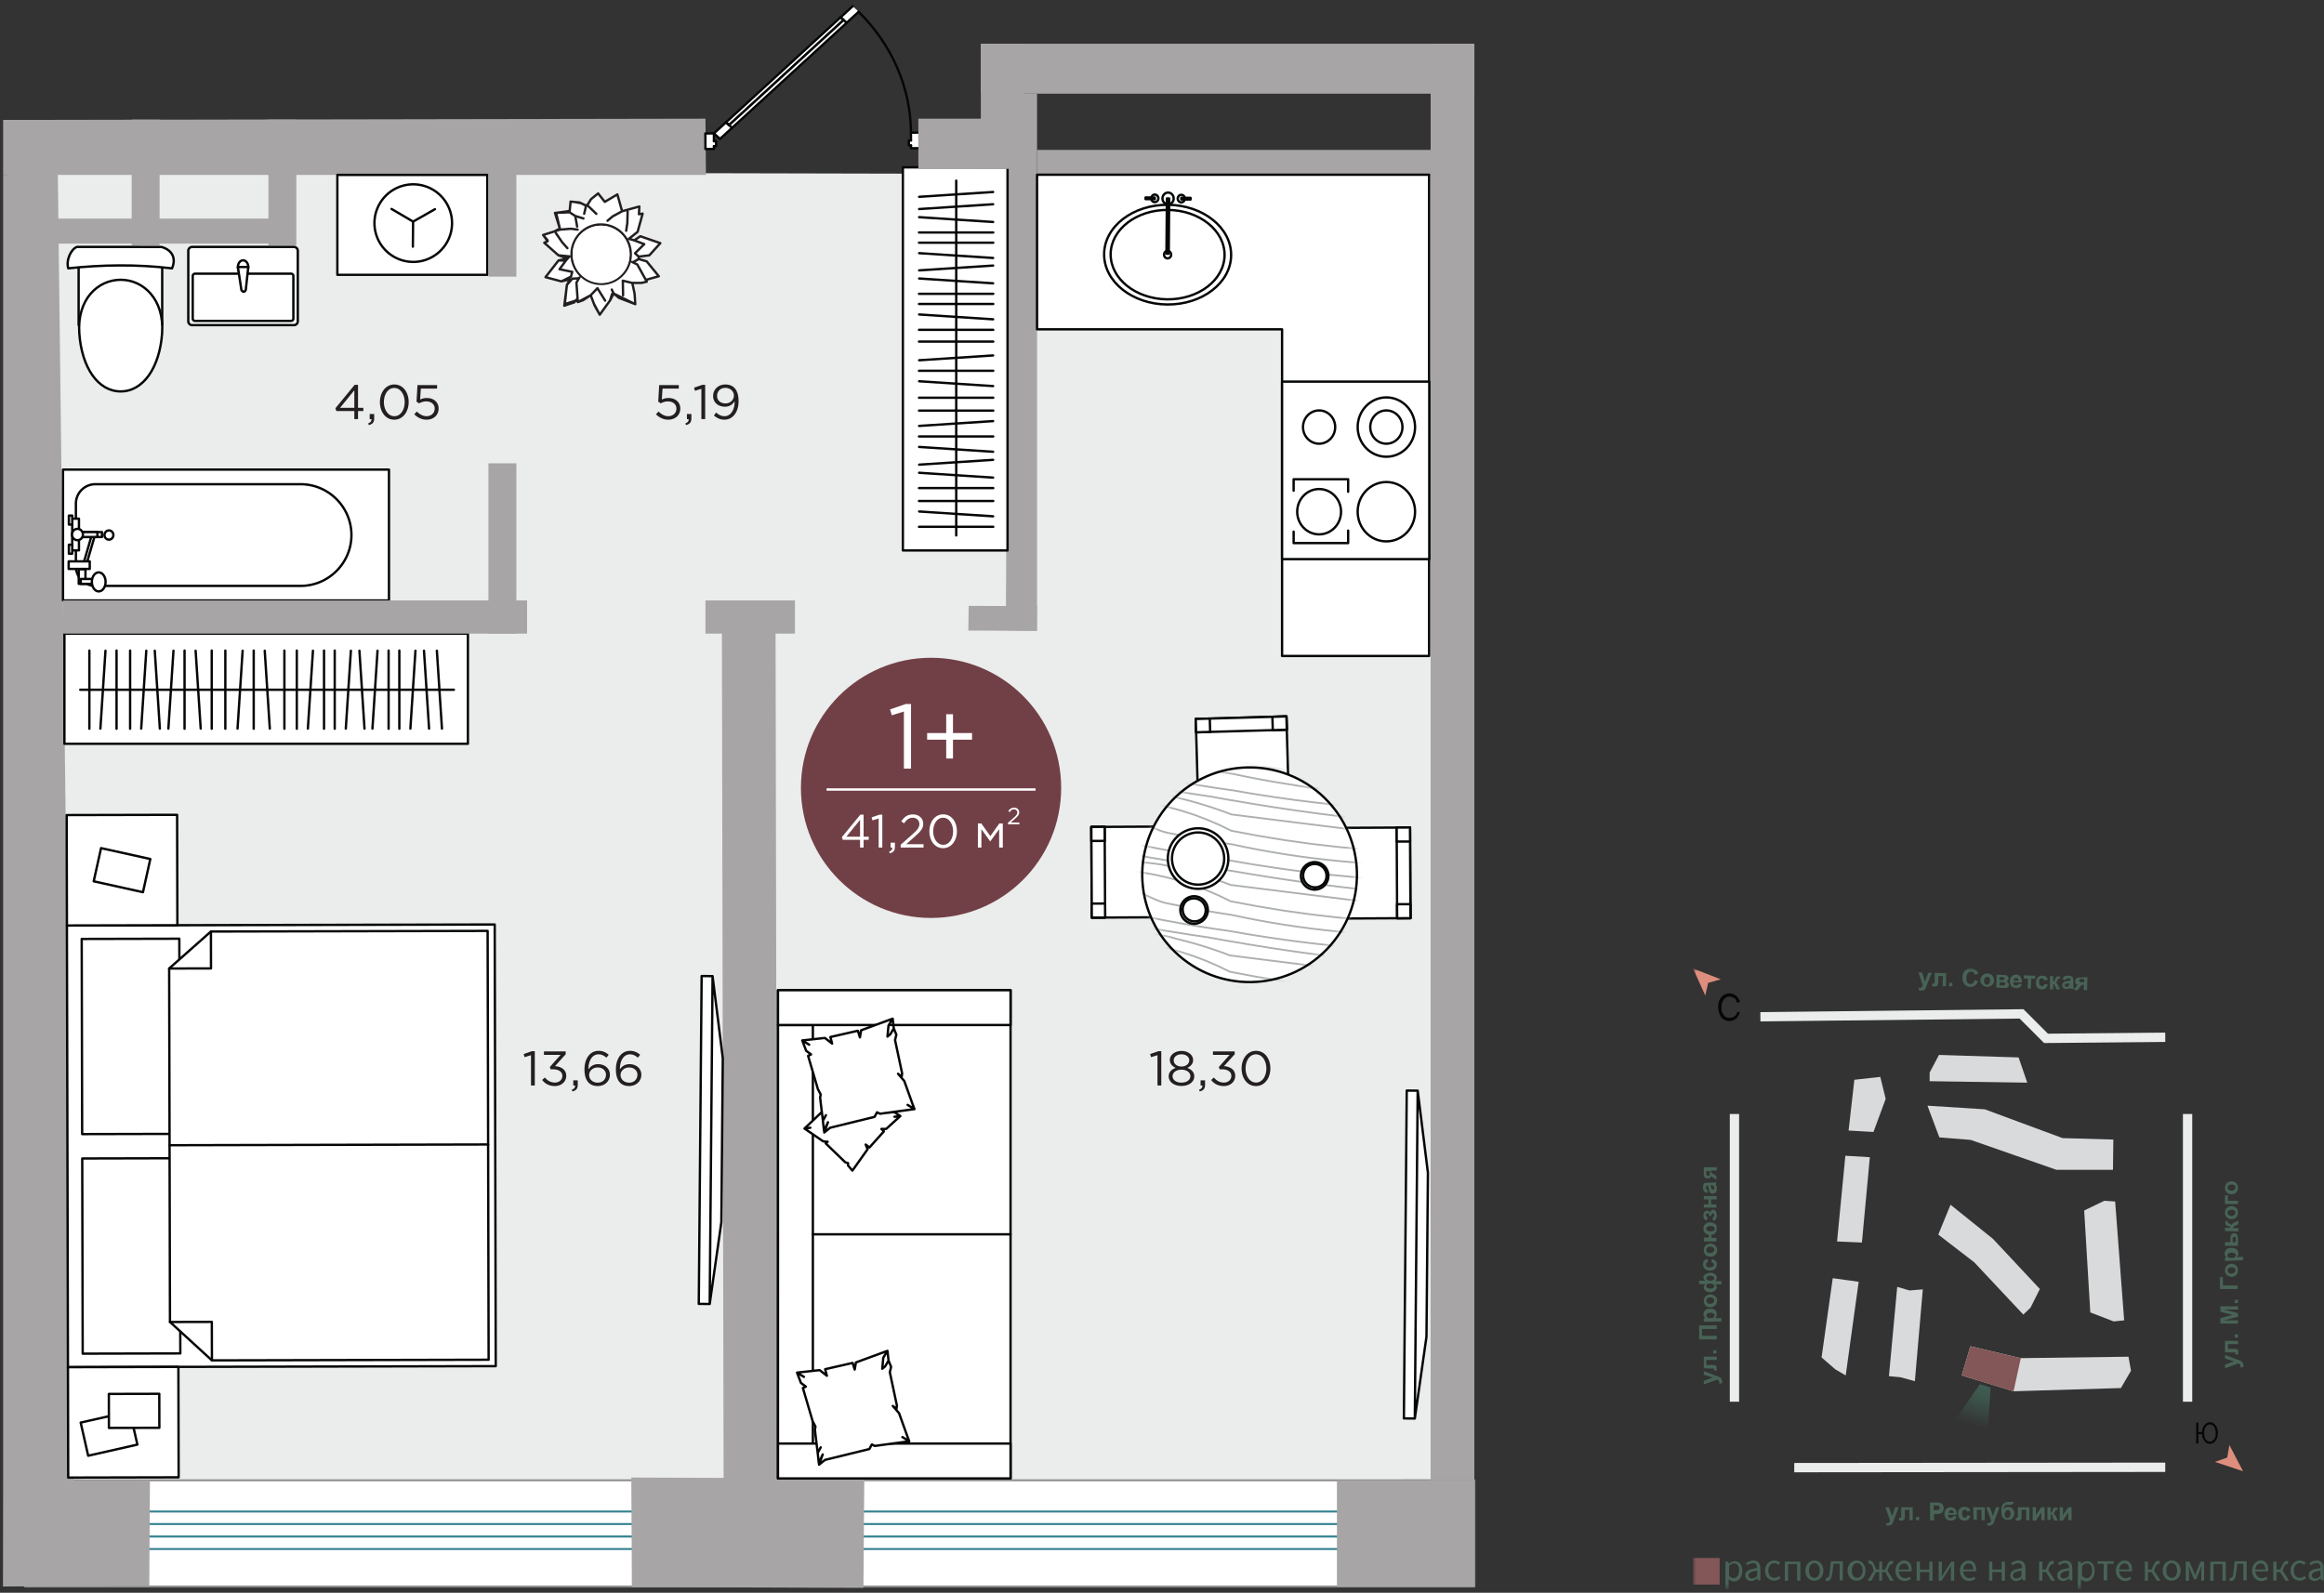 <svg width="372" height="255" fill="none" xmlns="http://www.w3.org/2000/svg"><rect width="100%" height="100%" fill="#333333" stroke="none"/><g clip-path="url(#a)"><path fill-rule="evenodd" clip-rule="evenodd" d="m229.2 236.877-218.73.369L9 27.5l220 .5.132 77.025.068 131.852Z" fill="#EBECEC"/><path d="M4 237h232v17H4v-17Z" fill="#fff" stroke="#918F8F" stroke-width=".32" stroke-miterlimit="10" stroke-linecap="round" stroke-linejoin="round"/><path d="M4 244h229v2H4v-2ZM4 242h229v2H4v-2ZM4 246h229v2H4v-2Z" fill="#fff" stroke="#32818E" stroke-width=".32" stroke-miterlimit="10" stroke-linecap="round" stroke-linejoin="round"/><path fill-rule="evenodd" clip-rule="evenodd" d="m101.055 236.562 37.292.133-.136 17.522-37.067-.129-.089-17.526ZM.5 237.134 24 237l-.104 16.893L.476 254l.025-16.866ZM.5 28v-8.8l112.425-.2.075 9H.5Z" fill="#A7A5A6"/><path fill-rule="evenodd" clip-rule="evenodd" d="m.5 28.001 8.755-.208 2.547 209.41-11.302.001V28.001ZM115.547 96.508l8.586.042.279 140.557-8.586-.041-.279-140.558Z" fill="#A7A5A6"/><path fill-rule="evenodd" clip-rule="evenodd" d="M2.007 128 2 132.616l7.993.384.007-4.617L2.007 128ZM155.06 97l-.06 3.951 10.94.049.06-3.951L155.06 97Z" fill="#A7A5A6"/><path fill-rule="evenodd" clip-rule="evenodd" d="M166 15h-4.554L161 100.923l5 .077V15Z" fill="#A7A5A6"/><path fill-rule="evenodd" clip-rule="evenodd" d="m147.184 21.23.012 2.494-1.371.005-.002-.454-.004-.792-.007-1.247 1.372-.006ZM114.278 21.36l.006 1.247.004.791.001.455-1.371.006-.012-2.493 1.372-.007ZM136.486 1l.973.878-1.928 1.771-.976-.878L136.486 1Z" fill="#fff"/><path fill-rule="evenodd" clip-rule="evenodd" d="m115.247 22.24-.974-.878 1.929-1.772.976.879-1.931 1.77ZM134.547 2.766l-18.344 16.82.489.44 18.342-16.822-.487-.438Z" fill="#fff"/><path d="m134.547 2.77-18.344 16.82M116.203 19.59l.489.439M116.695 20.028l18.342-16.821M135.041 3.208l-.486-.438" stroke="#050606" stroke-width=".377" stroke-miterlimit="10" stroke-linecap="round" stroke-linejoin="round"/><path fill-rule="evenodd" clip-rule="evenodd" d="m135.037 3.207-18.342 16.822.487.438 18.344-16.82-.489-.44Z" fill="#fff"/><path d="m135.037 3.207-18.342 16.822M116.695 20.027l.487.44M117.188 20.465l18.344-16.82M135.528 3.65l-.489-.44M147.188 21.234l.011 2.494M147.199 23.727l-1.371.005M145.823 23.73l-.003-.457M145.819 22.485l-.007-1.247M145.812 21.237l1.373-.006M114.273 21.36l.007 1.247M114.281 23.398l.001.456M114.293 23.855l-1.371.006M112.918 23.861l-.012-2.494M112.906 21.365l1.373-.006M136.486 1l-1.931 1.77M134.555 2.766l.976.878M135.523 3.649l1.929-1.77M115.25 22.24l1.932-1.771M117.179 20.464l-.976-.878M116.203 19.59l-1.93 1.77M114.273 21.36l.974.877M135.037 3.207l-18.342 16.822" stroke="#050606" stroke-width=".377" stroke-miterlimit="10" stroke-linecap="round" stroke-linejoin="round"/><path fill-rule="evenodd" clip-rule="evenodd" d="M145.823 23.277h-.342l-.004-.791.344-.002.002.793ZM114.281 22.607l.343-.002.004.793h-.344l-.003-.791Z" fill="#fff"/><path d="m145.82 23.277-.343.001M145.481 23.276l-.004-.792M145.477 22.487l.342-.003M114.281 22.607l.343-.002M114.625 22.605l.004.793M114.631 23.395l-.342.002M145.816 21.24c-.034-7.174-3.023-14.077-8.378-19.345" stroke="#050606" stroke-width=".377" stroke-miterlimit="10" stroke-linecap="round" stroke-linejoin="round"/><path fill-rule="evenodd" clip-rule="evenodd" d="M144.523 26.793h16.752V88.13h-16.752V26.793Z" fill="#fff" stroke="#050606" stroke-width=".377" stroke-miterlimit="10" stroke-linecap="round" stroke-linejoin="round"/><path d="m158.968 76.465-11.843-.774M158.99 63.672h-11.888M158.99 54.691h-11.888M158.99 69.875h-11.888M158.99 84.344h-11.888M158.968 82.663l-11.843-.772M158.99 80.21h-11.888M158.99 52.805h-11.888M158.968 51.121l-11.843-.773M158.99 48.668h-11.888M158.99 78.144h-11.888M158.968 72.328l-11.843-.773M158.99 65.738h-11.888M158.968 67.418l-11.843.773M158.99 59.36h-11.888M158.968 61.812l-11.843-.773M158.968 56.906l-11.843.772M158.968 73.621l-11.843.772M158.968 45.36l-11.843-.774M158.99 47.04h-11.888M158.968 42.516l-11.843.772M153.062 28.922v56.804M158.968 41.304l-11.843-.773M158.99 38.852h-11.888M158.968 35.542l-11.843-.773M158.99 37.223h-11.888M158.968 32.7l-11.843.771M158.968 30.738l-11.843.773" stroke="#050606" stroke-width=".377" stroke-miterlimit="10" stroke-linecap="round" stroke-linejoin="round"/><path fill-rule="evenodd" clip-rule="evenodd" d="M74.897 101.441v17.639H10.312v-17.639h64.585Z" fill="#fff" stroke="#050606" stroke-width=".377" stroke-miterlimit="10" stroke-linecap="round" stroke-linejoin="round"/><path d="m22.602 116.654.814-12.47M36.07 116.675v-12.519M45.523 116.675v-12.519M29.54 116.675v-12.519M14.305 116.675v-12.519M16.07 116.654l.814-12.47M18.656 116.675v-12.519M47.508 116.675v-12.519M49.281 116.655l.814-12.471M51.867 116.675v-12.519M20.828 116.675v-12.519M26.953 116.654l.814-12.47M33.89 116.675v-12.519M32.126 116.654l-.813-12.47M40.61 116.675v-12.519M38.023 116.654l.814-12.47M43.188 116.654l-.813-12.47M25.587 116.655l-.814-12.471M55.352 116.654l.814-12.47M53.578 116.675v-12.519M58.345 116.654l-.814-12.47M72.656 110.43H12.844M59.617 116.655l.814-12.471M62.203 116.675v-12.519M65.688 116.654l.813-12.47M63.922 116.675v-12.519M68.68 116.655l-.813-12.471M70.743 116.654l-.813-12.47" stroke="#050606" stroke-width=".377" stroke-miterlimit="10" stroke-linecap="round" stroke-linejoin="round"/><path fill-rule="evenodd" clip-rule="evenodd" d="M30.14 51.435v-11.28c0-.34.28-.62.621-.62h16.287c.341 0 .62.28.62.62v11.28c0 .341-.279.62-.62.62H30.76a.622.622 0 0 1-.62-.62Z" fill="#fff" stroke="#050606" stroke-width=".377" stroke-miterlimit="10" stroke-linecap="round" stroke-linejoin="round"/><path fill-rule="evenodd" clip-rule="evenodd" d="M30.852 51.006v-6.819c0-.206.168-.374.375-.374h15.358c.206 0 .375.168.375.374v6.82a.376.376 0 0 1-.375.374H31.227a.376.376 0 0 1-.375-.375Z" fill="#fff" stroke="#050606" stroke-width=".377" stroke-miterlimit="10" stroke-linecap="round" stroke-linejoin="round"/><path fill-rule="evenodd" clip-rule="evenodd" d="M38.078 42.746c0-.59.372-1.07.831-1.07.46 0 .832.48.832 1.07 0 .591-.373 1.07-.831 1.07-.46 0-.832-.479-.832-1.07Z" fill="#fff" stroke="#050606" stroke-width=".377" stroke-miterlimit="10" stroke-linecap="round" stroke-linejoin="round"/><path fill-rule="evenodd" clip-rule="evenodd" d="M39.74 42.746h-1.662l.558 3.657c.207.43.57.38.707 0l.398-3.657ZM25.962 52.037v-9.709H12.586v9.709h13.376Z" fill="#fff" stroke="#050606" stroke-width=".377" stroke-miterlimit="10" stroke-linecap="round" stroke-linejoin="round"/><path fill-rule="evenodd" clip-rule="evenodd" d="M25.948 53.364c.382-5.392-2.967-8.571-6.627-8.571-3.66 0-7.01 3.13-6.627 8.57.382 5.443 2.967 9.304 6.627 9.304 3.66 0 6.245-3.912 6.627-9.303ZM25.853 39.538c1.681.48 2.395 1.775 1.681 3.427-5.728-.679-11.194-.578-16.61-.006-.402-1.41.536-3.157 1.407-3.428l13.522.007ZM62.262 96.132H10.086V75.187h52.176v20.945Z" fill="#fff" stroke="#050606" stroke-width=".377" stroke-miterlimit="10" stroke-linecap="round" stroke-linejoin="round"/><path fill-rule="evenodd" clip-rule="evenodd" d="M48.115 93.802h-32.86a3.116 3.116 0 0 1-3.107-3.107V80.63a3.116 3.116 0 0 1 3.107-3.107h32.86c4.477 0 8.14 3.663 8.14 8.14 0 4.476-3.663 8.14-8.14 8.14Z" fill="#fff" stroke="#050606" stroke-width=".377" stroke-miterlimit="10" stroke-linecap="round" stroke-linejoin="round"/><path fill-rule="evenodd" clip-rule="evenodd" d="M17.437 86.4a.724.724 0 0 1-.71-.737c0-.407.317-.737.71-.737.392 0 .71.33.71.737a.724.724 0 0 1-.71.737ZM16.323 85.972h-3.526v-.784h3.526v.784ZM13.679 91.121v2.354h-1.077v-2.354h1.077ZM12.64 83.043v5.071h-1.078v-5.071h1.078Z" fill="#fff" stroke="#050606" stroke-width=".377" stroke-miterlimit="10" stroke-linecap="round" stroke-linejoin="round"/><path fill-rule="evenodd" clip-rule="evenodd" d="M15.19 93.477h-2.268v-.786h2.268v.785ZM15.299 85.336l-1.467 5.03-.504-.022 1.46-5.005.51-.003Z" fill="#fff" stroke="#050606" stroke-width=".377" stroke-miterlimit="10" stroke-linecap="round" stroke-linejoin="round"/><path fill-rule="evenodd" clip-rule="evenodd" d="M14.366 91.088h-3.374v-1.21h3.374v1.21ZM15.801 94.687c-.606 0-1.098-.683-1.098-1.525 0-.842.492-1.525 1.098-1.525.607 0 1.1.683 1.1 1.525 0 .842-.492 1.525-1.1 1.525ZM15.586 85.972h-2.79v-.784h2.79v.784Z" fill="#fff" stroke="#050606" stroke-width=".377" stroke-miterlimit="10" stroke-linecap="round" stroke-linejoin="round"/><path fill-rule="evenodd" clip-rule="evenodd" d="M12.4 86.487c-.484 0-.877-.407-.877-.91 0-.502.393-.909.877-.909s.876.407.876.91c0 .502-.392.909-.877.909ZM11.562 87.203v1.441h-.539v-1.44h.54ZM11.562 82.543v1.441h-.539v-1.441h.54Z" fill="#fff" stroke="#050606" stroke-width=".377" stroke-miterlimit="10" stroke-linecap="round" stroke-linejoin="round"/><path fill-rule="evenodd" clip-rule="evenodd" d="M95.815 35.951a4.76 4.76 0 1 0 2.74 8.904m-4.57-8.362a4.76 4.76 0 1 1 2.551 8.96m-6.21 3.49.414-3.317.495-.894-1.374.317-2.541-.676.642-.826 1.437-1.847 1.462-.31-1.484-.52-2.158-1.916.431-.494-.713-.84.923-.291.886-.281.868-.457-.597-2.514 2.172-.297.144-1.505.724.074.973.191.781.405.326-.3.234-.38.237-.384 1.133-.912.072.09.998 1.258 2.01-1.19.76 2.694 2.758-.762-.064 1.235.59-.094-.803 2.912-1.388 1.12.855.25.967-.662 3.2 1.11-1.763 1.95-1.703.201.003.39 1.278.372 1.944 2.38-2.077.586.15.287-.86.198-.387.001-1.073.002.37 1.717.108 1.685-3.459-1.702-.59 1.127-1.636 2.258-.914-1.708-.535-1.406-2.055 1.095-.257-.368-.308.41-1.607.538Z" fill="#fff"/><path d="m95.741 30.969 1.07 1.348m-1.07-1.348-1.133.912m1.133-.912.072.09.998 1.258m0 0 2.01-1.19.76 2.694 2.758-.762-.064 1.235.59-.094-.803 2.912-1.388 1.12m-6.066-6.35-.47.764m.47-.765-.237.384-.234.38m1.678 3.306a4.76 4.76 0 1 0 2.74 8.904m-8.897-8.095 1.715-.136 1.08.133m.294 7.68-.478.8.197 2.804-2.06.64.334-3.055m0 0-.415 3.318 1.607-.539.308-.41.257.368m-1.757-2.737.869-1.008 1.034-.062m-1.903 1.07.495-.894-1.374.317m.96-5.317-.83-.938-1.028-1.495m1.608 4.429-1.01 1.377 2.034.42-.197.765-1.537.759m.71-3.321-1.172-.028m1.172.028.58-.675-1.773-.184m.483 4.18-2.541-.676M89.4 41.7l-2.08 2.673M89.4 41.7l-1.438 1.847-.642.826M89.4 41.7l1.46-.31-1.483-.52m0 0-2.259-2.006.546-.242-.727-1.002m2.44 3.25-2.158-1.916.431-.494-.713-.84m11.039 9.45-.338 1.053-1.637 2.259m0 0-.824-1.472-.625-1.642m1.45 3.114 1.636-2.258.59-1.127 3.458 1.702-.108-1.685m-5.577 3.367-.914-1.707-.535-1.406m0 0 1.077-1.124m-1.077 1.124-1.226.794-.829.301m2.055-1.095-2.055 1.095m9.081-1.349.11 1.683-2.603-1.002-.857-.7-.301-.632m3.651.651-.37-1.717m-4.343 2.832-1.236-1.983m-8.692-8.526 2.728-.862-.83-2.673 2.334-.097m-4.231 3.632.922-.291.886-.281.868-.457-.597-2.514 2.172-.297.144-1.505m-.164 1.713.164-1.713m-.164 1.713.91.588m-.746-2.301 1.447.147.811.386m-2.258-.533.724.074.973.191.781.405m-1.732 1.63.303 1.693m-.303-1.692 1.309.4m.423-2.03-.301 1.272m.301-1.273.326-.3m-.152 3.848a4.76 4.76 0 1 1 2.551 8.96m3.053-11.635-1.512.82-.833.7m3.936 6.6.837.413 1.361 2.458m0 0 2.077-.585-1.944-2.38-1.278-.373m1.145 3.338.15.287-.86.198m-2.435-8.35.184-1.24.049-1.813m1.063 4.59 1.597.606-1.477 1.46.581.534m-.701-2.6.967-.66m-.967.66-.855-.249m1.556 2.85.003.39m-.003-.39 1.703-.201 1.763-1.951-3.2-1.11m0 0-.967.663-.855-.25m.534 7.064-1.516-.357m1.516.357 1.46-.003m-1.46.003 1.073-.002.387-.001m-2.932 1.985-.043-2.337m2.54-3.47-.901.511m-7.3-9.108 1.423 1.359" stroke="#231F20" stroke-width=".378" stroke-miterlimit="10" stroke-linecap="round" stroke-linejoin="round"/><path fill-rule="evenodd" clip-rule="evenodd" d="M94.914 36.325a4.54 4.54 0 0 1 5.641 3.064 4.54 4.54 0 1 1-8.703 2.578 4.54 4.54 0 0 1 3.062-5.642Z" fill="#fff"/><path fill-rule="evenodd" clip-rule="evenodd" d="m10.876 218.882-.165-70.711 68.478-.159.165 70.71-68.478.16Z" fill="#fff" stroke="#050606" stroke-width=".377" stroke-miterlimit="10" stroke-linecap="round" stroke-linejoin="round"/><path fill-rule="evenodd" clip-rule="evenodd" d="m13.237 216.723-.073-31.248 15.627-.037.072 31.248-15.626.037ZM13.15 181.573l-.072-31.248 15.627-.036.072 31.248-15.626.036Z" fill="#fff" stroke="#050606" stroke-width=".377" stroke-miterlimit="10" stroke-linecap="round" stroke-linejoin="round"/><path fill-rule="evenodd" clip-rule="evenodd" d="m78.054 149.039.16 68.658-44.297.102-6.71-6.15-.129-56.593 6.679-5.915 44.297-.102Z" fill="#fff" stroke="#050606" stroke-width=".377" stroke-miterlimit="10" stroke-linecap="round" stroke-linejoin="round"/><path d="m27.21 211.653 6.697-.016.015 6.168M27.078 155.061l6.696-.016-.013-5.9M27.148 183.353l50.992-.119" stroke="#050606" stroke-width=".377" stroke-miterlimit="10" stroke-linecap="round" stroke-linejoin="round"/><path fill-rule="evenodd" clip-rule="evenodd" d="m10.875 218.886.041 17.677 17.678-.041-.041-17.678-17.678.042ZM10.672 130.494l.041 17.678 17.678-.041-.041-17.678-17.678.041Z" fill="#fff" stroke="#050606" stroke-width=".377" stroke-miterlimit="10" stroke-linecap="round" stroke-linejoin="round"/><path fill-rule="evenodd" clip-rule="evenodd" d="m14.115 233.067-1.2-5.308 7.875-1.782 1.201 5.308-7.876 1.782ZM22.884 142.844l1.176-5.314-7.883-1.745L15 141.098l7.884 1.746Z" fill="#fff" stroke="#050606" stroke-width=".377" stroke-miterlimit="10" stroke-linecap="round" stroke-linejoin="round"/><path fill-rule="evenodd" clip-rule="evenodd" d="m17.434 228.613-.012-5.442 8.075-.019.012 5.442-8.075.019ZM161.757 236.702h-37.226v-78.175h37.226v78.175Z" fill="#fff" stroke="#050606" stroke-width=".377" stroke-miterlimit="10" stroke-linecap="round" stroke-linejoin="round"/><path fill-rule="evenodd" clip-rule="evenodd" d="M161.757 236.701h-37.226v-5.584h37.226v5.584ZM130.115 164.109v67.007h-5.584v-67.007h5.584Z" fill="#fff" stroke="#050606" stroke-width=".377" stroke-miterlimit="10" stroke-linecap="round" stroke-linejoin="round"/><path fill-rule="evenodd" clip-rule="evenodd" d="M161.757 164.111h-37.226v-5.584h37.226v5.584Z" fill="#fff" stroke="#050606" stroke-width=".377" stroke-miterlimit="10" stroke-linecap="round" stroke-linejoin="round"/><path d="M161.758 197.617h-31.641" stroke="#050606" stroke-width=".377" stroke-miterlimit="10" stroke-linecap="round" stroke-linejoin="round"/><path fill-rule="evenodd" clip-rule="evenodd" d="m144.118 178.677-2.268 2.066-.765.003.404.383-2.315 2.584-.604-.466.305.75-2.431 3.421-.699-.819v-.389l-.426-.112-3.145-3.037.304-.262-.725-.074-2.98-2.044 3.144-2.997.503.109.14-.791 2.129-2.544 1.755-2.516v.968l-.001-.969.73.85.067.697.243-.331 1.476 1.573-.016.483.829.301 2.824 2.174-.349.429.853-.102 1.018.662Z" fill="#fff"/><path d="m143.176 178.8.942-.123m0 0-2.268 2.066-.765.003.404.383-2.315 2.584-.604-.466.305.75-2.431 3.421-.699-.819v-.389l-.426-.112-3.145-3.037.304-.262-.725-.074-2.98-2.044m15.345-2.004-1.018-.662-.853.102.349-.429-2.824-2.174-.829-.301.016-.483-1.476-1.573-.243.331-.067-.697-.73-.85.001.969v-.968l-1.755 2.516-2.129 2.544-.14.791-.503-.109-3.144 2.997m0 0 .937-.126" stroke="#050606" stroke-width=".377" stroke-miterlimit="10" stroke-linecap="round" stroke-linejoin="round"/><path fill-rule="evenodd" clip-rule="evenodd" d="m145.279 176.892 1.099.677-5.516.746-.471-.234-.406.735-7.088 1.734-.967.767.6-1.642-.631 1.377-.177-1.619.483-.888-.48.888-.33-2.671-.118-1.061.093-.474-.448-.851-1.569-5.33.477-.228-.787-.588-.629-1.654 3.628-.398 1.153.903-.277-1.053 4.399-1.002.329 1.061.196-1.138 5.051-1.859-.673 1.1-.162 1.765.461-.374-.461.376 3.221 10.935Zm-2.76-11.311.547-.929.411 1.003-.208.858 1.134 5.337-.068.521-.588-.458 1.002 1.16 1.317 3.673.311.821-3.858-11.986ZM144.443 230.075l1.1.676-5.517.747-.471-.234-.406.734-7.088 1.734-.966.768.599-1.643-.63 1.377-.178-1.618.484-.889-.481.889-.33-2.671-.118-1.061.093-.474-.447-.852-1.57-5.329.478-.228-.788-.588-.629-1.654 3.628-.398 1.153.903-.277-1.053 4.399-1.002.329 1.061.196-1.139 5.051-1.858-.673 1.1-.162 1.765.461-.375-.461.376 3.221 10.936Zm-2.76-11.312.548-.929.41 1.004-.207.858 1.133 5.336-.068.522-.588-.459 1.002 1.161 1.317 3.673.311.821-3.858-11.987Z" fill="#fff"/><path d="m145.279 176.892 1.099.677-5.516.746-.471-.234-.406.735-7.088 1.734-.967.767.6-1.642-.631 1.377-.177-1.619.483-.888-.48.888-.33-2.671-.118-1.061.093-.474-.448-.851-1.569-5.33.477-.228-.787-.588-.629-1.654m0 0 1.108.682m-1.108-.682 3.628-.398 1.153.903-.277-1.053 4.399-1.002.329 1.061.196-1.138 5.051-1.859m0 0-.673 1.1-.162 1.765.461-.374m.374-2.491.173 1.562m-.547.929-.461.376m.461-.376.547-.929m0 0 .411 1.003-.208.858 1.134 5.337-.068.521-.588-.458 1.002 1.16 1.317 3.673.311.821M144.443 230.075l1.1.676-5.517.747-.471-.234-.406.734-7.088 1.734-.966.768.599-1.643-.63 1.377-.178-1.618.484-.889-.481.889-.33-2.671-.118-1.061.093-.474-.447-.852-1.57-5.329.478-.228-.788-.588-.629-1.654m0 0 1.108.682m-1.108-.682 3.628-.398 1.153.903-.277-1.053 4.399-1.002.329 1.061.196-1.139 5.051-1.858m0 0-.673 1.1-.162 1.765.461-.375m.374-2.49.174 1.561m-.548.929-.461.376m.461-.376.548-.929m0 0 .41 1.004-.207.858 1.133 5.336-.068.522-.588-.459 1.002 1.161 1.317 3.673.311.821" stroke="#050606" stroke-width=".377" stroke-miterlimit="10" stroke-linecap="round" stroke-linejoin="round"/><path fill-rule="evenodd" clip-rule="evenodd" d="M54 44h24V28H54v16Z" fill="#fff" stroke="#050606" stroke-width=".377" stroke-miterlimit="10" stroke-linecap="round" stroke-linejoin="round"/><path fill-rule="evenodd" clip-rule="evenodd" d="M66.148 41.933a6.21 6.21 0 1 0 0-12.421 6.21 6.21 0 0 0 0 12.42Z" fill="#fff" stroke="#050606" stroke-width=".377" stroke-miterlimit="10" stroke-linecap="round" stroke-linejoin="round"/><path d="m66.126 35.48-3.454-2.027M66.125 35.48l3.498-1.988M66.124 35.48l-.038 4.014" stroke="#050606" stroke-width=".377" stroke-miterlimit="10" stroke-linecap="round" stroke-linejoin="round"/><path fill-rule="evenodd" clip-rule="evenodd" d="m191.406 115.109 14.51-.41.297 10.507-14.51.41-.297-10.507Z" fill="#fff" stroke="#050606" stroke-width=".377" stroke-miterlimit="10" stroke-linecap="round" stroke-linejoin="round"/><path fill-rule="evenodd" clip-rule="evenodd" d="m191.406 115.109 14.51-.41.06 2.133-14.51.41-.06-2.133Z" fill="#fff" stroke="#050606" stroke-width=".377" stroke-miterlimit="10" stroke-linecap="round" stroke-linejoin="round"/><path fill-rule="evenodd" clip-rule="evenodd" d="m191.406 115.111 2.243-.064.06 2.134-2.243.063-.06-2.133ZM203.672 114.763l2.243-.064.06 2.134-2.243.063-.06-2.133ZM225.774 146.999l-.075-14.515-10.511.055.075 14.516 10.511-.056Z" fill="#fff" stroke="#050606" stroke-width=".377" stroke-miterlimit="10" stroke-linecap="round" stroke-linejoin="round"/><path fill-rule="evenodd" clip-rule="evenodd" d="m225.772 146.995-.075-14.515-2.135.011.076 14.515 2.134-.011Z" fill="#fff" stroke="#050606" stroke-width=".377" stroke-miterlimit="10" stroke-linecap="round" stroke-linejoin="round"/><path fill-rule="evenodd" clip-rule="evenodd" d="m225.771 147.002-.012-2.244-2.134.011.012 2.244 2.134-.011ZM225.708 134.728l-.011-2.244-2.135.011.012 2.243 2.134-.01ZM174.688 132.396l.076 14.515 10.511-.055-.076-14.516-10.511.056Z" fill="#fff" stroke="#050606" stroke-width=".377" stroke-miterlimit="10" stroke-linecap="round" stroke-linejoin="round"/><path fill-rule="evenodd" clip-rule="evenodd" d="m174.688 132.394.076 14.515 2.133-.011-.075-14.515-2.134.011Z" fill="#fff" stroke="#050606" stroke-width=".377" stroke-miterlimit="10" stroke-linecap="round" stroke-linejoin="round"/><path fill-rule="evenodd" clip-rule="evenodd" d="m174.688 132.395.011 2.244 2.134-.012-.011-2.244-2.134.012ZM174.75 144.666l.012 2.244 2.134-.011-.012-2.243-2.134.012v-.002Z" fill="#fff" stroke="#050606" stroke-width=".377" stroke-miterlimit="10" stroke-linecap="round" stroke-linejoin="round"/><path fill-rule="evenodd" clip-rule="evenodd" d="M188.075 152.402c6.822 6.598 17.702 6.415 24.299-.407 6.598-6.823 6.416-17.702-.406-24.3-6.823-6.598-17.702-6.416-24.3.407-6.598 6.822-6.416 17.702.407 24.3Z" fill="#fff"/><mask id="b" style="mask-type:luminance" maskUnits="userSpaceOnUse" x="182" y="122" width="36" height="36"><path fill-rule="evenodd" clip-rule="evenodd" d="M188.075 152.402c6.822 6.598 17.702 6.415 24.299-.407 6.598-6.823 6.416-17.702-.406-24.3-6.823-6.598-17.702-6.416-24.3.407-6.598 6.822-6.416 17.702.407 24.3Z" fill="#fff"/></mask><g mask="url(#b)"><path d="m186.676 127.243.071.014m16.896 34.222-2.794-.43-.502-.08m1.929 1.924-2.01-.319-3.444-.587m3.683 2.737-.125-.016-3.581-.45-1.041-.392-1.052-.377m3.467 3.646-1.403-.264-1.911-.932-1.957-.845-1.996-.755-2.032-.665-2.065-.57-2.093-.479-2.116-.382-2.138-.289m34.004-12.79 1.001.089m-2.073 2.143-.407-.039-3.016-.337-3.008-.377-3.001-.42-2.991-.46-.501-.081-.502-.082-.501-.084-.503-.086m11.801 3.392 1.114.14m-1.116-.14-3.465-.474-3.458-.513-3.451-.548-3.443-.586m13.312 3.938-2.594-.322-3.58-.447-3.582-.448-3.58-.451m10.677 4.417-2.088-.289-4.321-.706-4.298-.809m8.659 3.773.127.018m-.128-.019-2.181-.358-2.175-.389-2.167-.422m-2.157-.456 2.159.456m1.319 2.783-.502-.084-.502-.083-.502-.086-.501-.086-.5-.086-.501-.09-.5-.089m29.077-21.915-.661.032-1.339-.033-1.335-.046-1.335-.057-1.335-.07-1.332-.081m-.001-.001-1.332-.094-1.331-.106-1.326-.117-2.208-.224-2.201-.256-2.196-.291-2.188-.324-2.182-.357-2.175-.39-2.167-.423-2.157-.456m26.426 5.75-1.351-.076-3.033-.213-3.028-.253-3.021-.294-3.016-.338-3.006-.377-3.001-.418m-2.993-.462 2.991.46m17.65 3.84-.41-.039-3.485-.362-3.481-.402-3.471-.437-3.466-.474-3.459-.513-3.451-.549-3.442-.585m22.951 5.134-1.485-.184-3.582-.443-3.582-.446-3.583-.446-3.582-.448-3.58-.447-3.582-.45m17.292 5.229 3.124.282m-3.125-.281-4.36-.5-4.341-.602-4.321-.706-4.298-.81m17.452 4.868-2.207-.223-2.201-.257m-.001.001-2.195-.292-2.189-.324-2.182-.357-2.175-.391-2.166-.422-2.158-.455m1.972 2.987-.501-.088-.5-.086-.501-.089-.499-.089-2.592-.375-2.586-.406-2.58-.438-2.572-.467-2.564-.499-2.558-.53-2.548-.56-2.54-.591-.884-.403-.907-.35-.929-.298-.947-.243-.963-.188-.94-.127m65.039-15.47-.395-.114-1.978-.43-2.011-.298-2.033-.166-2.046-.031-2.051.101-1.338-.033-1.337-.046-1.335-.058-1.335-.07-1.334-.082-1.33-.094-1.33-.105-1.329-.119m18.068 4.765-.735-.336-.906-.35-.929-.297-.948-.243m0 .001-.961-.189-.976-.132-.984-.076-.988-.018-3.038-.171-3.034-.213-3.027-.253-3.022-.294m.002 0-3.017-.337-3.007-.378m-3-.419 3 .421m-3.001-.421-2.991-.459-.502-.083-.502-.082-.502-.084-.501-.085-.5-.086-.5-.087m32.925 6.371-3.076-.62-3.121-.657-3.491-.327-3.486-.363-3.478-.401-3.474-.437-3.464-.475-3.459-.512-3.452-.549-3.443-.586m32.602 6.315-.164-.02-1.904-.23-1.903-.232-3.582-.441-3.583-.441m.001-.002-3.583-.443-3.582-.444-3.582-.446-3.582-.448-3.581-.447-3.581-.451m30.633 6.105-.171-.004-4.402-.186-4.39-.291-4.377-.395-4.362-.498-4.341-.604-4.321-.705-4.298-.809m3.958 5.466-.505-.083-.5-.081-.502-.084-.501-.085-.501-.087m0 .002-.5-.088-.501-.089m-.499-.089.5.09m27.933-21.974-.018.001-1.338-.034-1.338-.045-1.334-.057-1.335-.07m.001.001-1.334-.083-1.332-.095-1.329-.105-1.329-.118-2.207-.224-2.2-.256-2.195-.29m20.116 4.11-.902-.122-.983-.075-.989-.02-3.037-.17-3.034-.213-3.027-.253-3.021-.294-3.016-.337-3.007-.377m-.001.001-3-.421-2.991-.46-.503-.082-.501-.082m31.323 6.107-.35-.067-3.126-.631-3.121-.656m0-.002-3.492-.326-3.485-.364m.001.002-3.481-.402-3.472-.438-3.466-.474-3.458-.511-3.451-.55-3.444-.586m36.129 6.73-1.788-.209-1.903-.226-1.905-.23-1.901-.231-3.583-.441-3.583-.442m.001-.001-3.584-.444-3.582-.444-3.582-.447-3.581-.446-7.162-.9m38.066 6.311-.03-.002-.63-.041-.634-.035-.632-.023-.634-.017-.633-.009-4.41-.081-4.404-.187-4.39-.29-4.376-.395-4.361-.499-4.343-.603-4.321-.706-4.297-.808m17.451 4.866-2.207-.224-2.202-.256m-.086.089-6.48-1.061-2.175-.39m.001.002-2.166-.424-2.159-.457m.973 2.814-.501-.088-.501-.09m18.507-20.078-2.238-.217-3.016-.337-2.782-.349m10.147 2.944-3.099-.356-3.473-.438-3.465-.474-1.514-.224m12.628 3.528 1.178.145m-1.18-.146-3.581-.442-3.583-.445-3.582-.447-3.571-.446m18.677 5.002-4.18-.277-4.377-.395-4.361-.499-4.342-.602-3.92-.64m3.961 2.897 2.188.325m-2.19-.325-2.182-.357-2.174-.39-1.415-.276m.067 2.553-.502-.086-.501-.083-.501-.087-.5-.086-.171-.031m14.857-11.547-.269-.027-2.201-.256m-.84-.111.841.112m-18.863 70.305-.289-.087-1.074-.305-1.082-.288-1.085-.267-.471-.139-.473-.13m-4.71.907 2.092.378 2.092.479 2.064.57 1.409.461m6.241-13.509.422.077m-.422-.075-.42-.074-.423-.077-.421-.075-.42-.077-.422-.077-.42-.078-.422-.078-3.162-.473-3.158-.501-3.153-.526-3.146-.552-3.14-.579-3.135-.605-3.127-.631-3.121-.658m24.278 5.938-1.069-.324-1.074-.303-1.082-.288-1.085-.269-.47-.139-.473-.128-.477-.118m5.73 1.567 1.062.342 1.057.358m1.696 5.475-.864-.132-1.205-.193-1.202-.203m0 .002-1.199-.21-1.199-.22-1.197-.229-1.194-.235-1.193-.247m-.001.001-.354-.064-.353-.078-.349-.087-.344-.101-.341-.114-.335-.125-.331-.139-.325-.149-1.837-.811-1.891-.687-1.942-.56-1.979-.429-2.01-.299-2.032-.165-.619-.01m22.054 7.803-.036-.005-2.586-.407-2.58-.436-2.571-.469-2.566-.499-2.556-.529-2.548-.56-2.039-.475m16.209 4.697-2.72-.407-3.16-.502-3.153-.526-3.146-.552-1.517-.28m8.02 2.295-.476-.119-.481-.105-.482-.095-.485-.081-.488-.072-.49-.059-1.906-.211-1.818-.205m16.359-20.979-.423-.075-.422-.075-.42-.076-.421-.075-.421-.077-.42-.076-.421-.078m-.001.001-.42-.079-3.164-.473-3.158-.501-3.153-.527-3.146-.552-3.141-.579-3.133-.604-3.128-.632-2.686-.566m21.7 5.22-1.08-.288-1.087-.268-.469-.14-.473-.128-.477-.117m3.587.939 1.074.305 1.069.323 1.063.34 1.055.359 1.05.376 1.042.393m-9.989-1.155-2.094-.479-2.116-.382-2.139-.289-.627-.065-.629-.058m7.605 1.274 2.063.569 2.034.666 1.996.754 1.955.845 1.911.932m-1.229 1.962 1.207.186m-1.206-.184-1.206-.195-1.202-.203-1.2-.209-1.198-.22m.002.001-1.2-.229-1.193-.236-1.193-.245-.355-.064-.353-.077-.348-.088-.345-.101-.341-.114-.336-.126-.33-.138-.325-.148-1.837-.812-1.892-.686m.001-.001-1.942-.56-1.978-.429-2.01-.298-2.033-.166-2.048-.033-2.05.102-1.339-.033-1.335-.046-1.336-.058-1.334-.069-.697-.042m34.131 8.342-2.593-.376-2.586-.407-2.58-.436-2.571-.469-2.566-.499m.001.002-2.557-.532-2.549-.559-2.541-.592-.883-.404-.906-.349-.93-.298-.947-.242-.963-.19-.974-.13-.984-.077-.988-.019-3.04-.171m-2.954-.206 2.955.207m-.759 1.917 3.383.314m18.55 4.371-.48-.106-.483-.094-.484-.082-.488-.071-.49-.06-1.908-.211-1.906-.214m0 .002-1.906-.218-1.905-.22-1.903-.223-1.905-.225-1.904-.23-1.903-.232-1.927-.237m13.193 3.154-.626-.066-.629-.058m-.001.001-.628-.05-.633-.042-.631-.033-.632-.023-.635-.019-.633-.008-4.412-.081-.904-.039m26.972-22.121-.422-.075-.422-.075-.421-.076-.421-.075-.421-.077-.42-.076-.422-.078m0 .001-.42-.079-3.165-.475-3.156-.499-3.153-.526-3.148-.554-3.053-.562m10.5 2.844 1.086.27 1.08.287 1.075.304 1.069.323 1.062.34 1.056.358 1.05.377 1.041.392m-.029 2.613-1.911-.932-1.956-.846-1.996-.754-2.032-.664-2.064-.571-2.094-.478-2.117-.384-2.138-.288-.628-.065-.628-.058-.63-.05-.631-.041-.632-.033-.632-.025-.634-.016-.633-.008-.427-.008m21.761 7.369-1.207-.186-1.204-.194-1.203-.202-1.201-.21-1.197-.219-1.198-.228-1.194-.237-1.192-.244-.356-.064-.352-.077-.348-.088-.345-.101-.341-.114-.337-.126-.33-.138-.324-.149-1.837-.811-1.892-.687-1.941-.56-1.979-.43-2.01-.297-1.588-.13m13.567 8.982-.481-.106-.483-.094-.485-.082-.487-.071-.491-.06-1.907-.211-1.906-.214-1.906-.216-1.905-.22-1.904-.223-1.904-.225-1.904-.231-1.903-.231-2.211-.273m12.221 3.067-.629-.05-.632-.042-.632-.033-.631-.024-.635-.018-.634-.008-4.41-.082-4.403-.186-2.023-.133m32.492-21.841-.421-.075-.422-.075-.421-.074-.421-.076-.422-.078-.42-.076-.421-.077-.421-.079-3.164-.474-3.157-.5-.128-.021m2.361 1.492-1.087-.269m1.085.27 1.083.287 1.074.305 1.068.322 1.062.341m.001-.002 1.056.36 1.049.376 1.042.393m-11.984-1.61 1.996.455 2.063.571 2.033.664 1.997.755m-.002 0 1.956.845 1.912.933m-.023 2.147-1.206-.186-1.204-.193-1.203-.202-1.201-.212-1.198-.218-1.196-.228m-.002.001-1.194-.238-1.191-.244-.355-.063-.353-.077-.348-.088-.345-.102-.34-.114-.338-.126-.331-.138m.003 0-.325-.148-1.838-.811-.483-.176m14.62 6.198-2.592-.376-2.586-.406m-.001-.001-2.579-.437-2.572-.467-2.565-.499-2.557-.53-2.091-.46m8.512 4.278.467.138m-.469-.139-.472-.128-.477-.117-.479-.106-.484-.095m.002.001-.487-.083-.486-.071-.492-.061-1.907-.21-1.906-.212-1.906-.218-1.904-.219-.16-.019m20.418-20.515-.422-.075-.073-.012m-1.557 1.611.985.352 1.042.393m-1.94 1.681-1.717-.741m3.629 1.675-1.912-.932m1.887 3.078-1.205-.185-1.203-.194-1.203-.201-1.201-.212-1.199-.219-.263-.049m6.247 3.695-2.592-.375-2.586-.406-2.579-.438-.752-.136m-.054 2.596-.468-.139-.473-.129m.001.002-.479-.119-.479-.106" stroke="#ADB1AE" stroke-width=".288" stroke-miterlimit="10" stroke-linecap="round" stroke-linejoin="round"/></g><path d="M188.075 152.402c6.822 6.598 17.702 6.415 24.299-.407 6.598-6.823 6.416-17.702-.406-24.3-6.823-6.598-17.702-6.416-24.3.407-6.598 6.822-6.416 17.702.407 24.3Z" stroke="#050606" stroke-width=".377" stroke-miterlimit="10" stroke-linecap="round" stroke-linejoin="round"/><path fill-rule="evenodd" clip-rule="evenodd" d="M192.737 147.208a2.202 2.202 0 1 1-3.165-3.062 2.202 2.202 0 0 1 3.165 3.062Z" fill="#fff" stroke="#050606" stroke-width=".377" stroke-miterlimit="10" stroke-linecap="round" stroke-linejoin="round"/><path fill-rule="evenodd" clip-rule="evenodd" d="M192.52 146.994a1.9 1.9 0 0 1-2.729-2.639 1.9 1.9 0 0 1 2.729 2.639ZM195.3 140.783a4.844 4.844 0 1 1-6.962-6.736 4.844 4.844 0 0 1 6.962 6.736Z" fill="#fff" stroke="#050606" stroke-width=".377" stroke-miterlimit="10" stroke-linecap="round" stroke-linejoin="round"/><path fill-rule="evenodd" clip-rule="evenodd" d="M194.816 140.318a4.175 4.175 0 1 1-6.002-5.804 4.175 4.175 0 0 1 6.002 5.804ZM212.018 141.759a2.2 2.2 0 1 1-3.166-3.058 2.2 2.2 0 0 1 3.166 3.058Z" fill="#fff" stroke="#050606" stroke-width=".377" stroke-miterlimit="10" stroke-linecap="round" stroke-linejoin="round"/><path fill-rule="evenodd" clip-rule="evenodd" d="M211.801 141.546a1.9 1.9 0 0 1-2.729-2.639 1.898 1.898 0 0 1 2.729 2.639ZM112.31 156.266l-.458 52.487 1.748.016.459-52.488-1.749-.015ZM115.696 169.418l-1.636-13.137-.458 52.488 1.865-13.106.229-26.245ZM225.177 174.602l-.458 52.488 1.749.015.458-52.487-1.749-.016ZM228.563 187.754l-1.636-13.137-.458 52.487 1.865-13.105.229-26.245Z" fill="#fff" stroke="#050606" stroke-width=".377" stroke-miterlimit="10" stroke-linecap="round" stroke-linejoin="round"/><path fill-rule="evenodd" clip-rule="evenodd" d="M214 237h22v17h-22v-17ZM42.969 19.145h4.466v20.138h-4.466V19.144ZM78.188 27.691h4.466v16.6h-4.466v-16.6ZM21.078 19.145h4.466v20.138h-4.466V19.144Z" fill="#A7A5A6"/><path fill-rule="evenodd" clip-rule="evenodd" d="M2 39h45v-4H2v4ZM166 28h63v-4h-63v4ZM10.086 96.133H84.37v5.309H10.086v-5.31Z" fill="#A7A5A6"/><path fill-rule="evenodd" clip-rule="evenodd" d="M78.188 74.176h4.466v27.265h-4.466V74.176ZM112.922 96.133h14.326v5.309h-14.326v-5.31ZM147 19h17v8h-17v-8ZM157 7h79v8h-79V7Z" fill="#A7A5A6"/><path fill-rule="evenodd" clip-rule="evenodd" d="M164 27h-7V7h7v20ZM236 237h-7V7h7v230Z" fill="#A7A5A6"/><path fill-rule="evenodd" clip-rule="evenodd" d="M166 27.977h62.754v77.048h-23.533V52.727H166v-24.75Z" fill="#fff" stroke="#050606" stroke-width=".377" stroke-miterlimit="10" stroke-linecap="round" stroke-linejoin="round"/><path fill-rule="evenodd" clip-rule="evenodd" d="M228.783 89.522V61.094h-23.564v28.428h23.564Z" fill="#fff" stroke="#050606" stroke-width=".377" stroke-miterlimit="10" stroke-linecap="round" stroke-linejoin="round"/><path fill-rule="evenodd" clip-rule="evenodd" d="M226.508 81.926c0-2.623-2.056-4.75-4.594-4.75-2.537 0-4.594 2.127-4.594 4.75 0 2.624 2.057 4.75 4.594 4.75 2.538 0 4.594-2.126 4.594-4.75ZM226.508 68.375c0-2.623-2.056-4.75-4.594-4.75-2.537 0-4.594 2.127-4.594 4.75 0 2.624 2.057 4.75 4.594 4.75 2.538 0 4.594-2.126 4.594-4.75Z" fill="#fff" stroke="#050606" stroke-width=".377" stroke-miterlimit="10" stroke-linecap="round" stroke-linejoin="round"/><path fill-rule="evenodd" clip-rule="evenodd" d="M224.489 68.375c0-1.471-1.154-2.664-2.577-2.664-1.422 0-2.576 1.193-2.576 2.664s1.154 2.664 2.576 2.664c1.423 0 2.577-1.193 2.577-2.664ZM213.723 68.375c0-1.471-1.153-2.664-2.576-2.664s-2.577 1.193-2.577 2.664 1.154 2.664 2.577 2.664 2.576-1.193 2.576-2.664ZM214.659 81.926c0-2.005-1.571-3.63-3.509-3.63s-3.509 1.625-3.509 3.63c0 2.004 1.571 3.628 3.509 3.628s3.509-1.624 3.509-3.628Z" fill="#fff" stroke="#050606" stroke-width=".377" stroke-miterlimit="10" stroke-linecap="round" stroke-linejoin="round"/><path d="M215.796 84.953v2h-8.726v-1.836M215.796 78.726v-2h-8.726v1.835" stroke="#050606" stroke-width=".377" stroke-miterlimit="10" stroke-linecap="round" stroke-linejoin="round"/><path fill-rule="evenodd" clip-rule="evenodd" d="M186.966 32.79c5.614.051 10.136 3.666 10.1 8.073-.037 4.407-4.618 7.938-10.232 7.886-5.614-.051-10.136-3.665-10.099-8.073.036-4.407 4.617-7.938 10.231-7.886Z" fill="#fff" stroke="#050606" stroke-width=".377" stroke-miterlimit="10" stroke-linecap="round" stroke-linejoin="round"/><path fill-rule="evenodd" clip-rule="evenodd" d="M186.958 33.61c5.035.046 9.09 3.288 9.057 7.24-.032 3.953-4.141 7.12-9.176 7.073-5.035-.046-9.09-3.287-9.058-7.24.033-3.953 4.142-7.12 9.177-7.073Z" fill="#fff" stroke="#050606" stroke-width=".377" stroke-miterlimit="10" stroke-linecap="round" stroke-linejoin="round"/><path fill-rule="evenodd" clip-rule="evenodd" d="M186.901 40.172c.314.003.566.272.564.602a.584.584 0 0 1-.574.593c-.314-.003-.566-.273-.563-.603.003-.33.259-.595.573-.592ZM186.98 30.836c.494.004.891.43.887.949-.004.52-.409.936-.903.932-.494-.004-.89-.429-.886-.949.004-.519.408-.937.902-.932Z" fill="#fff" stroke="#050606" stroke-width=".377" stroke-miterlimit="10" stroke-linecap="round" stroke-linejoin="round"/><path fill-rule="evenodd" clip-rule="evenodd" d="m186.784 31.777.367.003-.073 8.842-.367-.004.073-8.84ZM184.854 31.152c.318.003.574.277.571.611-.003.335-.263.604-.581.601-.319-.003-.574-.276-.571-.611.002-.335.263-.604.581-.6ZM189.097 31.191c.318.003.574.277.571.612-.003.335-.263.603-.581.6-.318-.002-.574-.276-.571-.61.002-.335.263-.604.581-.602Z" fill="#fff" stroke="#050606" stroke-width=".377" stroke-miterlimit="10" stroke-linecap="round" stroke-linejoin="round"/><path fill-rule="evenodd" clip-rule="evenodd" d="m189.096 31.664 1.478.014-.003.268-1.477-.014.002-.268ZM183.369 31.613l1.477.014-.001.268-1.478-.014.002-.268Z" fill="#fff" stroke="#050606" stroke-width=".377" stroke-miterlimit="10" stroke-linecap="round" stroke-linejoin="round"/><path d="M169.86 126.137c0 11.504-9.326 20.829-20.829 20.829s-20.828-9.325-20.828-20.829c0-11.504 9.325-20.828 20.828-20.828s20.829 9.324 20.829 20.828Z" fill="#714047"/><path d="M132.305 126.402h33.458" stroke="#fff" stroke-width=".378" stroke-miterlimit="10"/><path d="M144.684 123.059h1.145v-10.344h-.851l-2.509.865.279.94 1.936-.602v9.141ZM151.458 121.445h1.086v-3.022h3.052v-1.056h-3.052v-3.023h-1.086v3.023h-3.052v1.056h3.052v3.022ZM137.668 135.699h.568v-1.241h.816v-.494h-.816v-3.538h-.516l-2.962 3.605.15.427h2.76v1.241Zm-2.199-1.735 2.199-2.701v2.701h-2.199ZM140.645 135.699h.584v-5.273h-.434l-1.279.441.142.479.987-.307v4.66ZM142.418 136.612c.569-.127.83-.419.83-1.025v-.673h-.688v.785h.269v.075c0 .277-.157.449-.501.576l.09.262ZM144.172 135.698h3.658v-.538h-2.776l1.4-1.242c.912-.808 1.324-1.272 1.324-2.035 0-.868-.681-1.496-1.624-1.496-.92 0-1.414.412-1.885 1.115l.434.314c.419-.584.808-.898 1.406-.898.569 0 1.055.389 1.055 1.003 0 .523-.284.935-1.092 1.645l-1.9 1.676v.456ZM150.965 135.795c1.346 0 2.214-1.242 2.214-2.708 0-1.481-.853-2.708-2.2-2.708-1.346 0-2.221 1.242-2.221 2.708 0 1.481.852 2.708 2.207 2.708Zm.014-.539c-.979 0-1.608-1.025-1.608-2.169 0-1.167.614-2.17 1.594-2.17.972 0 1.6 1.025 1.6 2.17 0 1.159-.606 2.169-1.586 2.169ZM156.531 135.699h.561v-2.947l1.414 1.96 1.429-1.96v2.947h.583v-3.867h-.553l-1.444 2.035-1.444-2.035h-.546v3.867ZM161.344 131.961h1.829v-.27h-1.388l.699-.62c.457-.404.663-.636.663-1.018 0-.433-.341-.748-.812-.748-.46 0-.707.206-.942.558l.217.157c.209-.292.403-.449.703-.449.284 0 .527.194.527.501 0 .262-.142.468-.546.823l-.95.838v.228Z" fill="#fff"/><path d="M84.996 173.788h.608v-5.491h-.452l-1.332.459.149.499 1.028-.319v4.852ZM88.814 173.882c1.013 0 1.823-.67 1.823-1.644 0-1.012-.849-1.472-1.8-1.55l1.714-1.9v-.452H87.07v.553h2.664l-1.722 1.94.125.366h.35c.896 0 1.527.374 1.527 1.051 0 .655-.53 1.075-1.192 1.075-.67 0-1.176-.296-1.597-.81l-.444.397c.444.577 1.122.974 2.033.974ZM91.617 174.737c.592-.132.864-.436.864-1.067v-.701h-.716v.818h.28v.078c0 .288-.163.467-.522.6l.094.272ZM95.673 173.881c1.106 0 1.955-.763 1.955-1.815 0-1.036-.872-1.69-1.885-1.69-.794 0-1.254.397-1.55.833v-.023c0-1.394.616-2.383 1.597-2.383.498 0 .88.194 1.285.537l.359-.475c-.476-.39-.959-.623-1.613-.623-1.425 0-2.266 1.301-2.266 2.959 0 1.94.895 2.68 2.118 2.68Zm.008-.545c-.802 0-1.379-.53-1.379-1.223 0-.623.546-1.208 1.364-1.208.786 0 1.332.499 1.332 1.169 0 .709-.514 1.262-1.317 1.262ZM100.704 173.881c1.107 0 1.955-.763 1.955-1.815 0-1.036-.872-1.69-1.884-1.69-.795 0-1.254.397-1.55.833v-.023c0-1.394.615-2.383 1.596-2.383.499 0 .88.194 1.286.537l.358-.475c-.475-.39-.958-.623-1.613-.623-1.425 0-2.266 1.301-2.266 2.959 0 1.94.896 2.68 2.118 2.68Zm.008-.545c-.802 0-1.379-.53-1.379-1.223 0-.623.546-1.208 1.364-1.208.786 0 1.332.499 1.332 1.169 0 .709-.514 1.262-1.317 1.262ZM185.278 173.788h.607v-5.491h-.451l-1.332.459.148.499 1.028-.319v4.852ZM189.119 173.866c1.16 0 2.048-.623 2.048-1.55 0-.662-.475-1.106-1.122-1.347.507-.234.935-.623.935-1.254 0-.857-.865-1.457-1.861-1.457-.997 0-1.862.6-1.862 1.441 0 .647.428 1.036.935 1.27-.655.233-1.122.693-1.122 1.339 0 .927.888 1.558 2.049 1.558Zm0-3.115c-.694 0-1.247-.405-1.247-.997 0-.561.538-.958 1.247-.958.708 0 1.246.405 1.246.942 0 .608-.553 1.013-1.246 1.013Zm0 2.578c-.896 0-1.426-.467-1.426-1.021 0-.623.631-1.051 1.426-1.051.794 0 1.425.428 1.425 1.036 0 .569-.53 1.036-1.425 1.036ZM192.03 174.737c.592-.132.865-.436.865-1.067v-.701h-.717v.818h.281v.078c0 .288-.163.467-.521.6l.092.272ZM195.9 173.882c1.013 0 1.823-.67 1.823-1.644 0-1.012-.849-1.472-1.8-1.55l1.714-1.9v-.452h-3.481v.553h2.663l-1.721 1.94.124.366h.351c.896 0 1.527.374 1.527 1.051 0 .655-.53 1.075-1.192 1.075-.67 0-1.176-.296-1.597-.81l-.444.397c.444.577 1.122.974 2.033.974ZM201.04 173.881c1.402 0 2.305-1.293 2.305-2.82 0-1.542-.887-2.819-2.29-2.819-1.402 0-2.313 1.293-2.313 2.819 0 1.543.888 2.82 2.298 2.82Zm.015-.561c-1.02 0-1.674-1.067-1.674-2.259 0-1.215.638-2.258 1.659-2.258 1.012 0 1.667 1.067 1.667 2.258 0 1.207-.631 2.259-1.652 2.259ZM106.947 67.194c1.138 0 1.947-.724 1.947-1.791 0-1.052-.825-1.683-1.884-1.683-.452 0-.756.102-1.075.242l.116-1.745h2.602v-.569h-3.139l-.156 2.657.413.272c.319-.171.686-.311 1.145-.311.795 0 1.356.467 1.356 1.144 0 .71-.538 1.224-1.317 1.224-.553 0-1.075-.289-1.55-.748l-.405.444c.491.49 1.168.864 1.947.864ZM109.804 68.05c.592-.133.865-.437.865-1.068v-.7h-.716v.817h.28v.078c0 .288-.164.467-.522.6l.093.272ZM112.27 67.1h.607v-5.49h-.451l-1.332.459.148.499 1.028-.32v4.853ZM115.955 67.194c1.348 0 2.267-1.223 2.267-2.952 0-1.963-.911-2.687-2.111-2.687-1.16 0-1.963.818-1.963 1.854 0 .997.779 1.705 1.901 1.705.756 0 1.246-.397 1.542-.872v.07c0 1.355-.654 2.321-1.62 2.321-.483 0-.896-.195-1.34-.584l-.358.475c.46.382.974.67 1.682.67Zm.164-2.61c-.795 0-1.339-.498-1.339-1.19 0-.694.49-1.294 1.308-1.294.818 0 1.386.545 1.386 1.238 0 .639-.522 1.247-1.355 1.247ZM56.718 67.1h.591v-1.292h.85v-.514h-.85v-3.685h-.537l-3.084 3.755.155.444h2.874V67.1Zm-2.29-1.806 2.29-2.812v2.812h-2.29ZM59.03 68.05c.593-.133.866-.437.866-1.068v-.7h-.717v.817h.28v.078c0 .288-.163.467-.522.6l.094.272ZM63.11 67.194c1.402 0 2.306-1.293 2.306-2.82 0-1.542-.888-2.82-2.29-2.82-1.402 0-2.313 1.294-2.313 2.82 0 1.543.887 2.82 2.297 2.82Zm.016-.56c-1.02 0-1.675-1.068-1.675-2.26 0-1.215.639-2.258 1.66-2.258 1.012 0 1.666 1.067 1.666 2.258 0 1.207-.631 2.26-1.651 2.26ZM68.26 67.194c1.137 0 1.947-.724 1.947-1.791 0-1.052-.826-1.683-1.885-1.683a2.46 2.46 0 0 0-1.075.242l.117-1.745h2.601v-.569h-3.139l-.155 2.657.412.272c.32-.171.686-.311 1.146-.311.794 0 1.355.467 1.355 1.144 0 .71-.537 1.224-1.316 1.224-.553 0-1.075-.289-1.55-.748l-.406.444c.491.49 1.169.864 1.948.864Z" fill="#231F20"/><mask id="c" style="mask-type:luminance" maskUnits="userSpaceOnUse" x="271" y="155" width="102" height="100"><path d="M271 155h101.591v99.4H271V155Z" fill="#fff"/></mask><g mask="url(#c)"><path fill-rule="evenodd" clip-rule="evenodd" d="m322.31 222.746-8.302-2.536 1.384-4.671 8.072 1.903 17.239-.231.403 2.249-1.614 2.768-17.182.518Zm16.029-11.185-3.748-1.441-.98-16.317 3.229-1.557 1.73.115 1.441 19.027-1.672.173Z" fill="#D9DADC"/><path d="M272.726 221.651v-.576l1.442-.519-1.442-.461v-.577l1.961.75.346.115c.115.058.23.115.288.115l.173.173c.057.058.057.116.115.231 0 .058.058.173.058.288 0 .115 0 .231-.058.288l-.403.058v-.231a.44.44 0 0 0-.116-.288.442.442 0 0 0-.288-.115l-2.076.749Zm0-2.594v-1.845h2.076v.519h-1.672v.807h.922c.231 0 .404 0 .519.058.116.057.173.115.173.173.058.115.058.23.058.346 0 .115 0 .23-.058.345h-.346v-.23c0-.058 0-.115-.057-.115h-.404l-1.211-.058Zm2.018-2.364h-.519v-.519h.519v.519Zm-2.767-2.249v-2.248h2.825v.576h-2.364v1.096h2.364v.576h-2.825Zm.749-2.825v-.519h.289c-.116-.057-.173-.173-.231-.288a.83.83 0 0 1-.115-.404c0-.23.115-.461.288-.634s.461-.23.807-.23c.346 0 .634.057.807.23.173.173.231.461.231.692 0 .115 0 .231-.058.288-.057.116-.115.173-.23.289h1.037v.519l-2.825.057Zm1.038-.576c.231 0 .404-.058.519-.116.115-.115.173-.23.173-.346a.318.318 0 0 0-.173-.288 1.145 1.145 0 0 0-.519-.115c-.231 0-.404.057-.461.115a.318.318 0 0 0-.173.288c0 .116.058.231.173.346.057.116.23.116.461.116Zm0-1.73c-.173 0-.346-.058-.519-.115-.173-.058-.288-.231-.403-.404-.116-.173-.116-.346-.116-.519 0-.288.116-.576.289-.749.23-.173.461-.289.749-.289s.577.116.75.289c.23.115.346.403.346.691 0 .173-.058.346-.116.519-.057.173-.23.289-.403.404a1.117 1.117 0 0 1-.577.173Zm0-.577c.231 0 .346-.057.461-.173.116-.115.173-.23.173-.346 0-.115-.057-.288-.173-.345a.65.65 0 0 0-.461-.173c-.231 0-.346.057-.461.173-.115.115-.173.23-.173.345 0 .116.058.289.173.346.057.116.23.173.461.173Zm-1.787-3.171v-.519h1.038a.447.447 0 0 1-.231-.23c-.115-.116-.115-.173-.115-.289 0-.23.115-.403.346-.518.23-.116.461-.231.749-.231s.577.058.75.231c.23.172.288.345.288.576 0 .115 0 .173-.058.288-.057.058-.115.173-.23.231h1.037v.519h-1.037c.115.058.173.173.23.231.058.057.058.115.058.23 0 .231-.115.404-.288.577-.231.115-.462.23-.75.23s-.576-.057-.749-.23c-.231-.173-.289-.346-.289-.519 0-.115 0-.173.058-.288.058-.058.115-.173.231-.231l-1.038-.058Zm1.153.346c0 .115.058.173.173.288.115.058.288.116.461.116.173 0 .346-.058.461-.116a.315.315 0 0 0 .173-.288c0-.115-.057-.173-.173-.288a1.145 1.145 0 0 0-.519-.115c-.23 0-.403.057-.518.115 0 .173-.058.231-.058.288Zm0-1.268c0 .115.058.173.173.288.115.058.288.115.461.115.173 0 .346-.057.461-.115a.316.316 0 0 0 .173-.288c0-.116-.057-.173-.173-.289a1.093 1.093 0 0 0-.461-.115c-.173 0-.346.058-.461.115-.115.116-.173.231-.173.289Zm.173-3.114.115.519c-.115 0-.173.058-.23.115a.44.44 0 0 0-.116.289c0 .115.058.23.116.346.115.057.23.115.461.115.23 0 .403-.058.519-.115.115-.058.173-.173.173-.346 0-.116-.058-.173-.116-.231a.437.437 0 0 0-.288-.115l.115-.519c.231.058.404.173.577.346.173.173.173.23.173.519a.955.955 0 0 1-.288.692c-.173.173-.462.288-.808.288-.346 0-.634-.115-.807-.288-.173-.173-.288-.404-.288-.75 0-.23.058-.461.173-.576.173-.116.346-.289.519-.289Zm.461-.346c-.173 0-.346-.057-.519-.115-.173-.058-.288-.231-.403-.404-.116-.173-.116-.346-.116-.518 0-.289.116-.577.289-.75.23-.173.461-.288.749-.288s.577.115.75.288c.23.173.346.404.346.75 0 .172-.058.345-.116.518-.057.173-.23.289-.403.404-.173.115-.404.115-.577.115Zm0-.576c.231 0 .346-.058.461-.173.116-.116.173-.231.173-.346 0-.115-.057-.288-.173-.346a.655.655 0 0 0-.461-.173c-.231 0-.346.058-.461.173a.525.525 0 0 0-.173.404c0 .172.058.288.173.345.057.116.23.116.461.116Zm-1.038-1.961v-.518h.807v-.462c-.288 0-.461-.115-.634-.288s-.23-.404-.23-.692c0-.288.115-.519.288-.692.173-.173.461-.288.807-.288.231 0 .404.058.519.115.173.058.288.173.404.289.115.115.115.345.115.576 0 .346-.115.577-.288.75-.173.173-.346.23-.577.288v.461h.807v.577h-2.018v-.116Zm.404-1.96c0 .173.058.288.173.346.115.058.23.115.461.115.288 0 .461-.057.577-.115.115-.058.115-.173.115-.346a.317.317 0 0 0-.173-.288 1.079 1.079 0 0 0-.461-.115c-.289 0-.462.057-.519.115-.115.115-.173.173-.173.288Zm.807-2.018h-.346v-.23c0-.058-.058-.058-.115-.116-.058-.057-.116-.057-.173-.057-.058 0-.116 0-.173.057-.058.058-.058.116-.058.231 0 .057 0 .115.058.173.057.057.115.115.23.173l-.172.519c-.173-.058-.289-.173-.404-.289-.115-.173-.115-.346-.115-.519 0-.23.057-.461.173-.576.115-.115.23-.231.403-.231.115 0 .173.058.288.116.058.057.116.173.173.288.058-.173.116-.288.173-.346.116-.115.231-.173.346-.173.173 0 .289.058.404.231.115.173.173.403.173.634 0 .519-.173.807-.577.922l-.115-.519a.432.432 0 0 0 .288-.403c0-.115 0-.173-.057-.231 0-.057-.116-.057-.173-.057-.058 0-.116.057-.173.115-.058.058-.058.23-.058.288Zm-1.211-1.326v-.519h.75v-.807h-.75v-.519h2.076v.519h-.923v.807h.865v.519h-2.018Zm.634-2.825-.115.519a1.249 1.249 0 0 1-.461-.289c-.115-.115-.173-.345-.173-.576 0-.231 0-.404.058-.519.057-.115.115-.231.23-.231.116 0 .231-.057.461-.057h1.038c.058 0 .173-.058.289-.116v.519c.057-.057 0-.057-.058-.057h-.058c.116.115.173.173.231.288v.404c0 .23-.058.403-.173.518a.65.65 0 0 1-.461.173c-.116 0-.231 0-.289-.057a.45.45 0 0 1-.23-.231.886.886 0 0 1-.116-.461c-.057-.231-.115-.404-.115-.519h-.058c-.115 0-.173 0-.23.058-.058.057-.058.115-.058.288 0 .115 0 .173.058.231.057.057.115.057.23.115Zm.462-.807c0 .057.057.173.057.346.058.173.058.23.116.288.057.058.115.115.173.115.057 0 .115-.057.173-.057.057-.058.057-.116.057-.231s-.057-.173-.115-.288c-.058-.058-.115-.116-.173-.116-.058 0-.173 0-.288-.057Zm-1.096-2.826h2.076v.519h-.923v.058c0 .115 0 .231.058.231l.173.173.058.057.576.346v.634l-.576-.403c-.173-.115-.289-.231-.289-.288 0 .173-.057.288-.173.346-.115.115-.23.115-.403.115-.115 0-.231-.058-.346-.115-.115-.058-.173-.173-.173-.231-.058-.115-.058-.231-.058-.461v-.981Zm.404.577v.404c0 .115 0 .23.058.288.057.058.115.115.23.115s.173-.057.231-.115c.057-.058.057-.173.057-.346v-.346c0 .058-.576.058-.576 0Zm28.655 53.851h.577l.519 1.442.461-1.442h.576l-.749 1.961-.115.346c-.058.115-.116.23-.116.288l-.173.173c-.057.058-.115.058-.23.115-.058 0-.173.058-.289.058-.115 0-.23 0-.288-.058l-.058-.346h.231a.437.437 0 0 0 .288-.115.44.44 0 0 0 .116-.288l-.75-2.134Zm2.537 0h1.845v2.076h-.519v-1.672h-.749v.98c0 .231 0 .404-.058.519-.058.115-.115.173-.173.173-.058.058-.173.058-.346.058-.115 0-.231 0-.346-.058v-.404h.231c.057 0 .115 0 .115-.057v-1.615Zm2.364 2.076v-.519h.519v.519h-.519Zm2.249 0v-2.825h.922c.346 0 .577 0 .692.057.173.058.288.116.404.289a.976.976 0 0 1 .173.576c0 .173-.058.346-.116.462-.057.115-.115.23-.23.288-.116.057-.173.115-.289.115-.115 0-.346.058-.576.058h-.346v1.095c-.058-.115-.634-.115-.634-.115Zm.576-2.422v.808h.288c.231 0 .404 0 .462-.058.057-.058.115-.058.173-.115.057-.058.057-.116.057-.231s-.057-.173-.115-.231c-.058-.057-.115-.115-.231-.115h-.403l-.231-.058Zm3.171 1.73.519.115a.897.897 0 0 1-.346.462.976.976 0 0 1-.576.173c-.346 0-.635-.116-.808-.346a1.24 1.24 0 0 1-.23-.692c0-.346.115-.634.288-.807a.956.956 0 0 1 .692-.289c.288 0 .519.116.75.289.173.23.288.519.23.922h-1.384c0 .173.058.288.116.404.057.115.173.115.288.115.058 0 .173 0 .231-.058.173-.115.23-.173.23-.288Zm.058-.461c0-.173-.058-.288-.115-.346a.44.44 0 0 0-.289-.115.44.44 0 0 0-.288.115c-.058.115-.115.231-.115.346h.807Zm2.652-.346-.519.115c0-.115-.057-.173-.115-.23-.058-.058-.173-.058-.231-.058-.115 0-.23.058-.346.115-.057.116-.115.231-.115.462 0 .23.058.403.115.518.058.116.173.173.346.173.116 0 .173-.057.231-.115a.44.44 0 0 0 .115-.288l.519.115c-.057.231-.173.461-.346.577-.173.115-.346.173-.634.173a.956.956 0 0 1-.692-.289c-.173-.173-.288-.461-.288-.807 0-.346.115-.634.288-.807.173-.173.404-.288.75-.288.23 0 .461.057.576.173.231.115.289.23.346.461Zm.461-.577h1.845v2.076h-.519v-1.672h-.749v1.614h-.519l-.058-2.018Zm2.076 0h.577l.519 1.442.461-1.442h.576l-.749 1.961-.116.346c-.057.115-.115.23-.115.288l-.173.173c-.057.058-.115.058-.23.115-.058 0-.173.058-.289.058-.115 0-.23 0-.288-.058v-.346h.231a.44.44 0 0 0 .288-.115.44.44 0 0 0 .115-.288l-.807-2.134Zm4.036-.865h.346c0 .173-.058.289-.115.346-.058.058-.231.116-.577.116h-.115c-.173 0-.289 0-.404.057-.115.058-.173.116-.288.231a1.145 1.145 0 0 0-.115.519.59.59 0 0 1 .288-.346c.115-.058.288-.115.461-.115.288 0 .519.115.692.288.173.231.288.461.288.75 0 .288-.115.518-.288.749-.173.231-.461.288-.75.288a.969.969 0 0 1-.576-.173c-.173-.115-.288-.23-.346-.403-.058-.173-.115-.461-.115-.923 0-.519.115-.865.288-1.038.173-.173.519-.346.98-.346h.346c0 .058 0 .058 0 0Zm-1.095 1.961c0 .173.057.346.115.461.115.115.231.173.346.173.173 0 .288-.058.346-.173.057-.115.173-.288.173-.461 0-.173-.058-.346-.116-.461-.057-.116-.23-.173-.346-.173-.115 0-.23.057-.345.173-.058.115-.173.288-.173.461Zm2.133-1.096h1.845v2.076h-.519v-1.672h-.75v.98c0 .231 0 .404-.057.519-.058.115-.116.173-.173.173-.058.058-.173.058-.346.058-.116 0-.231 0-.346-.058v-.404h.231c.057 0 .115 0 .115-.057v-1.615Zm2.364 0h.519v1.269l.864-1.269h.519v2.076h-.519v-1.268l-.864 1.326h-.519v-2.134Zm2.364 0h.519v.865c.115 0 .173-.057.173-.057.057-.058.057-.116.115-.289a.813.813 0 0 1 .23-.403c.058-.058.173-.058.346-.058h.231v.346c-.115 0-.231 0-.288.058-.058 0-.058.115-.116.23a.587.587 0 0 1-.288.346c.173.058.346.173.461.461v.058l.289.577h-.577l-.288-.577c0-.231-.058-.288-.115-.346-.058-.058-.116-.058-.173-.058v.865h-.519v-2.018Zm1.96 0h.519v1.269l.865-1.269h.519v2.076h-.519v-1.268l-.865 1.326h-.519v-2.134Zm26.464-22.255v-.577l1.442-.519-1.442-.461v-.576l1.961.749.346.115c.115.058.23.116.288.116l.173.173c.058.057.058.115.115.23 0 .058.058.173.058.289 0 .115 0 .23-.058.288l-.403.058v-.231a.438.438 0 0 0-.116-.288.438.438 0 0 0-.288-.116l-2.076.75Zm0-2.537v-1.845h2.076v.519h-1.614v.749h.922c.231 0 .404 0 .519.058.115.058.173.115.173.173.058.058.058.173.058.346 0 .115 0 .231-.058.346h-.404v-.231c0-.057 0-.115-.057-.115h-1.615Zm2.076-2.364h-.519v-.519h.519v.519Zm0-2.249h-2.825v-.864l1.96-.519-1.96-.519v-.865h2.825v.519h-2.249l2.249.576v.577l-2.249.577h2.249v.518Zm0-3.286h-.519v-.519h.519v.519Zm-2.883-2.249v-1.902h.461v1.326h2.364v.576h-2.825Zm1.845-1.96c-.173 0-.346-.058-.519-.115-.173-.058-.288-.231-.403-.404-.116-.173-.116-.346-.116-.519 0-.288.116-.576.289-.749.23-.173.461-.289.749-.289s.577.116.75.289c.23.173.288.461.288.749 0 .173-.058.346-.115.519-.058.173-.231.288-.404.404-.173.115-.346.115-.519.115Zm0-.519c.231 0 .346-.057.461-.173.116-.115.173-.23.173-.346 0-.115-.057-.288-.173-.346-.115-.115-.288-.115-.461-.115-.23 0-.346.058-.461.115-.115.116-.173.231-.173.346 0 .116.058.289.173.346.058.116.231.173.461.173Zm-1.038-2.018v-.519h.289c-.116-.057-.173-.173-.231-.288a.83.83 0 0 1-.115-.404c0-.23.115-.461.288-.634s.461-.23.807-.23c.346 0 .634.057.807.23.173.173.289.346.289.634 0 .116 0 .231-.058.289-.058.115-.115.173-.231.288h1.038v.519l-2.883.115Zm1.038-.461c.231 0 .404-.058.519-.115.115-.116.173-.231.173-.346a.318.318 0 0 0-.173-.289 1.159 1.159 0 0 0-.519-.115c-.23 0-.403.058-.461.115-.115.058-.173.173-.173.346 0 .116.058.231.173.346.058-.057.173.058.461.058Zm-1.038-1.96v-.577h.865v-.519c0-.23 0-.403.058-.519.058-.115.115-.23.173-.288.115-.058.23-.115.346-.115.173 0 .346.057.461.23.115.116.173.346.173.635v1.153h-2.076Zm1.73-.577v-.519c0-.173 0-.288-.058-.288-.057-.058-.115-.058-.173-.058-.115 0-.172.058-.23.116-.058.057-.058.23-.058.403v.346h.519Zm-1.73-1.787v-.519h.865c0-.116-.057-.173-.057-.173-.058-.058-.116-.058-.289-.115a.805.805 0 0 1-.403-.231c-.058-.058-.058-.173-.058-.346v-.231h.346c0 .116 0 .231.058.289 0 .057.115.057.23.115a.59.59 0 0 1 .346.288c.058-.173.173-.346.461-.461h.058l.577-.288v.576l-.577.289c-.115.057-.173.115-.231.172-.057.058-.057.116-.057.173h.865v.519l-2.134-.057Zm1.038-1.903c-.173 0-.346-.058-.519-.115a1.35 1.35 0 0 1-.403-.404c-.116-.173-.116-.346-.116-.519 0-.288.116-.576.289-.749.23-.173.461-.289.749-.289s.577.116.75.289c.23.173.288.461.288.749 0 .173-.058.346-.115.519-.058.173-.231.288-.404.404-.173.115-.346.115-.519.115Zm0-.519c.231 0 .346-.058.461-.173.116-.115.173-.23.173-.346 0-.115-.057-.288-.173-.346-.115-.115-.288-.115-.461-.115-.23 0-.346.058-.461.115-.115.116-.173.231-.173.346 0 .116.058.289.173.346.058.115.231.173.461.173Zm-1.038-1.903v-1.383h.462v.865h1.614v.518h-2.076Zm1.038-1.556c-.173 0-.346-.058-.519-.116a1.335 1.335 0 0 1-.403-.403c-.116-.173-.116-.346-.116-.519 0-.288.116-.577.289-.75.23-.173.461-.288.749-.288s.577.115.75.288c.23.173.288.462.288.75 0 .173-.058.346-.115.519-.058.173-.231.288-.404.403-.173.058-.346.116-.519.116Zm0-.577c.231 0 .346-.057.461-.173.116-.115.173-.23.173-.346 0-.115-.057-.288-.173-.346-.115-.115-.288-.115-.461-.115-.23 0-.346.058-.461.115-.115.116-.173.231-.173.346 0 .116.058.289.173.346.058.116.231.173.461.173Zm-50.103-34.94h.576l.461 1.499.519-1.441h.577l-.807 1.96-.116.346a1.195 1.195 0 0 1-.173.288l-.173.173c-.057.058-.115.058-.23.058h-.288c-.116 0-.231 0-.289-.058l-.057-.403c.057 0 .173.058.23.058a.44.44 0 0 0 .289-.116c.057-.057.115-.173.173-.288l-.692-2.076Zm2.594.058 1.845.058-.058 2.075h-.518l.057-1.614h-.749v.922c0 .231-.058.404-.116.519-.057.116-.115.173-.173.173-.057 0-.173.058-.346.058-.115 0-.172 0-.345-.058v-.403h.23c.058 0 .115 0 .115-.058s.058-.173.058-.404v-1.268Zm2.306 2.133v-.519h.519v.519h-.519Zm4.036-.98.577.173c-.115.288-.231.519-.461.692-.231.173-.462.231-.75.231-.403 0-.692-.173-.922-.404-.231-.288-.346-.634-.346-1.096 0-.461.173-.864.403-1.095.231-.231.577-.404.98-.346.346 0 .635.115.865.346.116.115.231.288.289.519l-.577.115c-.058-.173-.115-.288-.173-.346-.115-.115-.231-.115-.404-.115-.23 0-.403.058-.518.231a1.277 1.277 0 0 0-.231.749c0 .346.058.634.173.75.115.173.288.23.519.23a.826.826 0 0 0 .403-.115c.116-.115.116-.346.173-.519Zm.981 0c0-.173.057-.346.172-.519a1.35 1.35 0 0 1 .404-.403c.173-.116.346-.116.577-.116.288 0 .576.116.749.346.173.231.288.461.288.75 0 .288-.115.576-.345.749-.231.173-.462.289-.75.289-.173 0-.346-.058-.519-.116a1.35 1.35 0 0 1-.404-.403c-.115-.058-.172-.289-.172-.577Zm.576.115c0 .231.058.346.115.462.116.115.231.173.346.173.116 0 .289-.058.346-.173.058-.116.173-.289.173-.462a.89.89 0 0 0-.115-.461c-.115-.115-.231-.173-.346-.173-.115 0-.288.058-.346.173-.115.058-.173.173-.173.461Zm2.018-.98 1.211.058c.231 0 .404.058.519.173.115.115.173.23.173.403a.44.44 0 0 1-.116.289c-.057.057-.173.115-.23.173.115.057.23.115.288.23.058.116.115.231.115.289a.52.52 0 0 1-.173.403c-.115.116-.288.116-.518.116l-1.327-.058.058-2.076Zm.461.865h.346c.173 0 .289 0 .346-.058.058-.057.116-.115.116-.173 0-.115-.058-.173-.116-.173-.057-.057-.173-.057-.403-.057h-.346c.057-.116.057.461.057.461Zm0 .865h.462c.173 0 .288 0 .346-.058.057-.057.115-.115.115-.173 0-.115-.058-.173-.115-.23-.058-.058-.231-.058-.462-.058h-.288l-.058.519Zm3.056-.288.519.115a.896.896 0 0 1-.346.461c-.173.116-.346.173-.576.116-.346 0-.635-.116-.808-.346-.115-.173-.173-.404-.173-.692 0-.346.116-.635.289-.808a.958.958 0 0 1 .692-.288c.288 0 .518.116.691.346.173.231.231.519.231.923l-1.384-.058c0 .173.058.288.116.404.057.115.173.115.288.115.058 0 .173 0 .231-.058.172-.057.23-.115.23-.23Zm0-.462c0-.173-.058-.288-.115-.346a.444.444 0 0 0-.288-.115.445.445 0 0 0-.289.115c-.057.058-.115.231-.115.346h.807Zm.807-.864 1.845.057v.461h-.634l-.058 1.615h-.518l.057-1.615h-.634l-.058-.518Zm3.806.749-.519.058c0-.116-.058-.173-.116-.231-.057-.058-.173-.058-.23-.115-.115 0-.231.057-.346.115a.89.89 0 0 0-.115.461c0 .231.057.404.115.519.058.116.173.173.346.173.115 0 .173 0 .23-.057.058-.058.116-.173.173-.289l.519.116c-.057.23-.173.403-.346.576-.173.115-.346.173-.634.173a.955.955 0 0 1-.692-.288c-.173-.173-.23-.461-.23-.807 0-.346.115-.577.288-.808.173-.173.404-.288.749-.288.231 0 .462.058.577.173.173.058.231.231.231.519Zm.403-.634h.519v.865c.115 0 .173-.058.173-.058.058-.058.115-.115.115-.288.058-.173.173-.346.231-.404.058-.058.173-.058.346-.058h.231v.346c-.116 0-.231 0-.289.058-.057 0-.115.115-.115.231a.594.594 0 0 1-.288.346c.173.057.288.23.403.461v.058l.289.576h-.577l-.231-.576c-.057-.116-.115-.173-.115-.231-.057-.058-.115-.058-.173-.058v.865h-.519v-2.133Zm2.48.634-.462-.115a1.26 1.26 0 0 1 .289-.462c.115-.115.345-.115.634-.115.23 0 .403.058.519.115a.45.45 0 0 1 .23.231c.058.115.058.231.058.461v1.038c0 .116.058.173.115.288h-.519c0-.057-.057-.115-.057-.172v-.058c-.116.115-.173.173-.289.173-.115.057-.23.057-.346.057-.23 0-.403-.057-.518-.172a.655.655 0 0 1-.173-.462.44.44 0 0 1 .115-.288.453.453 0 0 1 .231-.231c.115-.057.23-.057.461-.115.23-.058.461-.058.519-.115v-.058c0-.115 0-.173-.058-.231-.058-.057-.173-.057-.288-.057-.116 0-.173 0-.231.057-.23.173-.23.231-.23.231Zm.634.519c-.058 0-.173.058-.346.058s-.231.057-.288.057c-.058.058-.116.116-.116.173 0 .058 0 .116.058.173.058.058.115.116.23.116.116 0 .173 0 .289-.116.057-.057.115-.115.115-.173 0-.057 0-.115.058-.288Zm2.883-.98-.058 2.075h-.519v-.864h-.058c-.115 0-.23 0-.288.057l-.173.173-.058.058-.403.576h-.634l.403-.576c.116-.173.231-.288.289-.288-.173 0-.289-.058-.346-.173-.116-.116-.116-.231-.116-.404 0-.115.058-.231.116-.346.057-.115.172-.173.23-.173.115-.058.288-.058.461-.058l1.154-.057Zm-.519.288h-.404c-.115 0-.231 0-.288.058-.058.057-.116.115-.116.173 0 .115.058.173.116.23.057.058.173.058.346.058h.346v-.519Z" fill="#486356"/><path fill-rule="evenodd" clip-rule="evenodd" d="m315.448 182.501-5.016-.403-1.903-5.074 9.168.577 12.453 4.612 8.13.231-.058 4.843h-9.052l-13.722-4.786Zm.577 19.604-5.766-4.44 1.96-4.785 6.804 5.477 7.495 8.014-1.499 2.998-1.153 1.096-7.841-8.36Zm-17.989-3.171-3.979-.173 1.326-13.723 3.921.231-1.268 13.665Zm1.845-17.701-3.979-.231.923-8.129 4.151-.461.865 3.517-1.96 5.304Zm24.619-7.899-15.625-.231v-1.383l1.499-2.825 12.742.403 1.384 4.036Zm-29.059 46.875-1.672-.98-2.191-1.903 1.788-12.684 4.151.576-2.076 14.991Z" fill="#D9DADC"/><path d="m287.204 234.972 59.386-.058m3.575-10.494v-46.067m-68.381-15.568 41.801-.461 3.921 3.921 19.084-.173m-68.957 58.348v-46.067" stroke="#EBECEC" stroke-width="1.491" stroke-miterlimit="4.27"/><path fill-rule="evenodd" clip-rule="evenodd" d="M271 253.708v-4.267h4.267v4.267H271Z" fill="#835657"/><path fill-rule="evenodd" clip-rule="evenodd" d="m304.204 220.499-1.845-.173 1.326-14.299 1.961.577 2.133-.173-1.268 14.702-2.307-.634Z" fill="#D9DADC"/><path d="m315.392 215.543-1.384 4.67 8.302 2.537 1.154-5.304-8.072-1.903Z" fill="#835657"/><path d="M276.188 250.021h.46l.058.346c.289-.231.634-.404.98-.404.807 0 1.21.634 1.21 1.557 0 1.038-.634 1.672-1.326 1.672-.288 0-.575-.116-.864-.346v1.557h-.518v-4.382Zm2.19 1.441c0-.692-.231-1.153-.808-1.153-.288 0-.519.115-.807.404v1.614c.288.231.519.346.75.346.403 0 .865-.461.865-1.211Zm.98.75c0-.692.576-.981 1.902-1.154 0-.403-.115-.807-.634-.807-.346 0-.692.173-.922.346l-.23-.346c.288-.173.692-.403 1.211-.403.749 0 1.095.519 1.095 1.268v1.903h-.404l-.057-.346c-.288.23-.635.461-1.039.461-.519-.058-.922-.346-.922-.922Zm1.902.115v-.865c-1.037.115-1.382.404-1.382.75s.23.518.518.518c.404-.057.576-.115.864-.403Zm1.27-.865c0-1.038.692-1.614 1.499-1.614.403 0 .692.173.922.346l-.288.346c-.173-.173-.346-.289-.634-.289-.577 0-.981.461-.981 1.211s.404 1.153.981 1.153c.288 0 .518-.115.748-.288l.231.346c-.288.23-.633.403-.979.403-.807 0-1.499-.576-1.499-1.614Zm3.171-1.441h2.479v3.055h-.52v-2.652h-1.441v2.652h-.518v-3.055Zm3.286 1.441c0-1.038.691-1.614 1.441-1.614.749 0 1.442.576 1.442 1.614 0 1.038-.693 1.614-1.442 1.614-.808 0-1.441-.576-1.441-1.614Zm2.306 0c0-.692-.346-1.211-.865-1.211s-.864.461-.864 1.211.345 1.153.864 1.153c.461.058.865-.403.865-1.153Zm.922 1.614.116-.461h.116c.23 0 .345-.173.402-.634.058-.692.174-1.326.232-2.018h1.902v3.056h-.518v-2.652h-.982c-.057.576-.114 1.153-.229 1.729-.115.692-.346 1.038-.807 1.038-.058-.058-.232-.058-.232-.058Zm3.517-1.614c0-1.038.692-1.614 1.442-1.614.749 0 1.442.576 1.442 1.614 0 1.038-.693 1.614-1.442 1.614-.692 0-1.442-.576-1.442-1.614Zm2.423 0c0-.692-.347-1.211-.866-1.211s-.865.461-.865 1.211.346 1.153.865 1.153c.403.058.866-.403.866-1.153Zm1.901-.173h.75v-1.268h.461v1.268h.75l1.095 1.787h-.576l-.75-1.383h-.519v1.383h-.461v-1.383h-.518l-.75 1.383h-.577l1.095-1.787Zm-.345-.519c-.173-.346-.288-.403-.461-.403h-.116l-.114-.462c.057 0 .115-.057.173-.057.345 0 .576.115.807.634l.402.922-.461.116-.23-.75Zm1.961.692.402-.922c.231-.519.463-.635.809-.635.057 0 .115 0 .172.058l-.116.461h-.115c-.173 0-.288.058-.461.404l-.289.749-.402-.115Zm1.729 0c0-.98.691-1.614 1.383-1.614.807 0 1.211.576 1.211 1.441v.288h-2.076c.058.635.462 1.096 1.038 1.096.288 0 .519-.115.75-.231l.173.346c-.289.173-.577.346-1.038.346-.807-.058-1.441-.634-1.441-1.672Zm2.133-.173c0-.634-.289-.98-.75-.98s-.807.346-.865.98h1.615Zm1.268-1.268h.52v1.268h1.498v-1.268h.52v3.055h-.52v-1.383h-1.498v1.383h-.52v-3.055Zm3.517 0h.52v1.268c0 .346-.001.75-.059 1.153.116-.173.29-.461.405-.634l1.152-1.787h.461v3.055h-.518v-1.268c0-.346 0-.75.057-1.153-.115.173-.287.461-.402.634l-1.155 1.787h-.461v-3.055Zm3.402 1.441c0-.98.692-1.614 1.384-1.614.807 0 1.211.576 1.211 1.441v.288h-2.075c.058.635.461 1.096 1.038 1.096.288 0 .518-.115.748-.231l.174.346c-.288.173-.576.346-1.038.346-.807-.058-1.442-.634-1.442-1.672Zm2.133-.173c0-.634-.288-.98-.749-.98-.462 0-.806.346-.864.98h1.613Zm2.538-1.268h.518v1.268h1.499v-1.268h.519v3.055h-.519v-1.383h-1.499v1.383h-.518v-3.055Zm3.401 2.191c0-.692.577-.981 1.904-1.154 0-.403-.117-.807-.636-.807-.346 0-.692.173-.922.346l-.23-.346c.289-.173.692-.403 1.211-.403.75 0 1.095.519 1.095 1.268v1.903h-.404l-.057-.346c-.288.23-.635.461-1.039.461-.576-.058-.922-.346-.922-.922Zm1.788.115v-.865c-1.038.115-1.383.404-1.383.75s.229.518.517.518c.346-.057.636-.115.866-.403Zm2.824-2.306h.519v1.268h.865l1.154 1.787h-.577l-.865-1.383h-.577v1.383h-.519v-3.055Zm.982 1.441.402-.922c.231-.519.461-.635.807-.635.058 0 .117 0 .174.058l-.115.461h-.116c-.173 0-.289.058-.462.404l-.288.749-.402-.115Zm1.901.75c0-.692.577-.981 1.903-1.154 0-.403-.115-.807-.634-.807-.346 0-.692.173-.923.346l-.229-.346c.288-.173.691-.403 1.21-.403.75 0 1.096.519 1.096 1.268v1.903h-.405l-.056-.346c-.289.23-.636.461-1.039.461-.519-.058-.923-.346-.923-.922Zm1.903.115v-.865c-1.038.115-1.384.404-1.384.75s.232.518.52.518c.288-.057.576-.115.864-.403Zm1.442-2.306h.403l.058.346c.288-.231.634-.404.98-.404.807 0 1.211.634 1.211 1.557 0 1.038-.635 1.672-1.327 1.672-.288 0-.576-.116-.864-.346v1.557h-.518l.057-4.382Zm2.249 1.441c0-.692-.232-1.153-.808-1.153-.289 0-.519.115-.807.404v1.614c.288.231.519.346.75.346.461 0 .865-.461.865-1.211Zm1.902-1.095h-1.038v-.404h2.594v.404h-1.037v2.652h-.576c0 .057-.001-2.652.057-2.652Zm1.902 1.095c0-.98.692-1.614 1.384-1.614.807 0 1.211.576 1.211 1.441v.288h-2.075c.058.635.46 1.096 1.037 1.096.288 0 .519-.115.75-.231l.172.346c-.288.173-.575.346-1.036.346-.75-.058-1.443-.634-1.443-1.672Zm2.134-.173c0-.634-.289-.98-.75-.98s-.806.346-.864.98h1.614Zm2.479-1.268h.52v1.268h.865l1.152 1.787h-.577l-.864-1.383h-.576v1.383h-.52c.057 0 .057-3.055 0-3.055Zm1.038 1.441.404-.922c.231-.519.461-.635.806-.635.058 0 .116 0 .173.058l-.115.461h-.114c-.173 0-.289.058-.461.404l-.289.749-.404-.115Zm1.845 0c0-1.038.693-1.614 1.442-1.614.75 0 1.44.576 1.44 1.614 0 1.038-.69 1.614-1.44 1.614-.749 0-1.442-.576-1.442-1.614Zm2.306 0c0-.692-.345-1.211-.864-1.211s-.866.461-.866 1.211.347 1.153.866 1.153.864-.403.864-1.153Zm1.384-1.441h.576l.634 1.441c.116.231.173.519.289.75.115-.231.173-.519.288-.75l.578-1.441h.575v3.055h-.46v-1.383c0-.289.057-.75.057-1.038-.116.23-.173.519-.289.749l-.576 1.442h-.346l-.577-1.442c-.115-.23-.173-.519-.288-.749 0 .346.059.807.059 1.038v1.383h-.52v-3.055Zm3.921 0h2.479v3.055h-.518v-2.652h-1.443v2.652h-.518v-3.055Zm3.056 3.055.115-.461h.115c.23 0 .346-.173.403-.634.058-.692.174-1.326.232-2.018h1.902v3.056h-.518v-2.652h-.981c-.058.576-.115 1.153-.23 1.729-.115.692-.347 1.038-.808 1.038-.058-.058-.115-.058-.23-.058Zm3.631-1.614c0-.98.693-1.614 1.385-1.614.807 0 1.211.576 1.211 1.441v.288H361c.058.635.462 1.096 1.038 1.096.289 0 .519-.115.75-.231l.173.346c-.289.173-.578.346-1.039.346-.75-.058-1.442-.634-1.442-1.672Zm2.135-.173c0-.634-.289-.98-.75-.98s-.807.346-.865.98h1.615Zm1.268-1.268h.518v1.268h.866l1.152 1.787h-.575l-.866-1.383h-.577v1.383h-.518v-3.055Zm1.038 1.441.403-.922c.23-.519.462-.635.808-.635.057 0 .115 0 .173.058l-.116.461h-.116c-.173 0-.288.058-.461.404l-.288.749-.403-.115Zm1.73 0c0-1.038.692-1.614 1.499-1.614.403 0 .692.173.922.346l-.288.346c-.173-.173-.346-.289-.634-.289-.577 0-.981.461-.981 1.211s.404 1.153.981 1.153c.288 0 .518-.115.748-.288l.231.346c-.288.23-.633.403-.979.403-.807 0-1.499-.576-1.499-1.614Zm2.883.75c0-.692.575-.981 1.901-1.154 0-.403-.115-.807-.634-.807-.346 0-.692.173-.922.346l-.231-.346c.288-.173.692-.403 1.211-.403.749 0 1.095.519 1.095 1.268v1.903h-.403l-.058-.346c-.288.23-.633.461-1.037.461-.519-.058-.922-.346-.922-.922Zm1.901.115v-.865c-1.038.115-1.383.404-1.383.75s.23.518.518.518c.289 0 .519-.115.865-.403Z" fill="#486356"/><path d="m272.96 159.383.462-2.018 2.018-.577-4.44-1.729 1.96 4.324Z" fill="#DD8E7D"/><path d="M278.491 160.477h-.519a1.06 1.06 0 0 0-.116-.404.69.69 0 0 0-.288-.288l-.346-.173c-.115-.058-.23-.058-.403-.058-.173 0-.404.058-.635.231-.173.115-.346.346-.461.576-.115.231-.173.577-.173.923 0 .403.058.692.173.922.115.231.288.462.461.577.173.115.404.173.692.173.116 0 .289 0 .404-.058l.346-.173c.115-.057.173-.173.288-.288a2.8 2.8 0 0 0 .173-.404h.404c-.058.231-.116.404-.231.577a3.176 3.176 0 0 1-.346.461c-.173.115-.288.231-.519.288a2.034 2.034 0 0 1-.576.116c-.346 0-.635-.116-.923-.289a1.178 1.178 0 0 1-.576-.691 2.682 2.682 0 0 1-.289-1.211c0-.461.058-.865.231-1.211.173-.346.346-.577.634-.75.288-.173.577-.288.923-.288.23 0 .403.058.576.115.173.058.346.173.519.289a.896.896 0 0 1 .346.461.74.74 0 0 1 .231.577Z" fill="#050606"/><path d="m356.507 233.358-1.96.692 4.497 1.499-2.191-4.209-.346 2.018Z" fill="#DD8E7D"/><path d="M351.893 227.761v3.344h-.346v-3.344h.346Zm.634 1.499v.346h-.865v-.346h.865Zm2.479.173c0 .346-.057.634-.173.922-.115.231-.288.462-.461.577-.173.115-.403.231-.634.231-.231 0-.461-.058-.634-.231-.173-.115-.346-.346-.462-.577-.115-.23-.173-.576-.173-.922a2.4 2.4 0 0 1 .173-.923c.116-.23.289-.461.462-.576.173-.116.403-.231.634-.231.231 0 .461.058.634.231.173.115.346.346.461.576.116.231.173.577.173.923Zm-.346 0c0-.288-.057-.519-.115-.75a.896.896 0 0 0-.346-.461.655.655 0 0 0-.461-.173.655.655 0 0 0-.461.173 1.577 1.577 0 0 0-.346.461 2.55 2.55 0 0 0-.116.75c0 .288.058.519.116.749a.897.897 0 0 0 .346.462.655.655 0 0 0 .461.173.655.655 0 0 0 .461-.173c.116-.116.231-.231.346-.462.115-.23.115-.461.115-.749Z" fill="#050606"/><path d="m316.911 221.605 1.724.563-.466 6.827-5.169-1.689 3.911-5.701Z" fill="url(#d)"/></g></g><defs><linearGradient id="d" x1="317.645" y1="221.844" x2="315.585" y2="228.151" gradientUnits="userSpaceOnUse"><stop stop-color="#3F5E52"/><stop offset=".332" stop-color="#3F5E52" stop-opacity=".77"/><stop offset=".953" stop-color="#3F5E52" stop-opacity=".05"/><stop offset="1" stop-color="#3F5E52" stop-opacity="0"/></linearGradient><clipPath id="a"><path fill="#fff" d="M0 0h372v255H0z"/></clipPath></defs></svg>